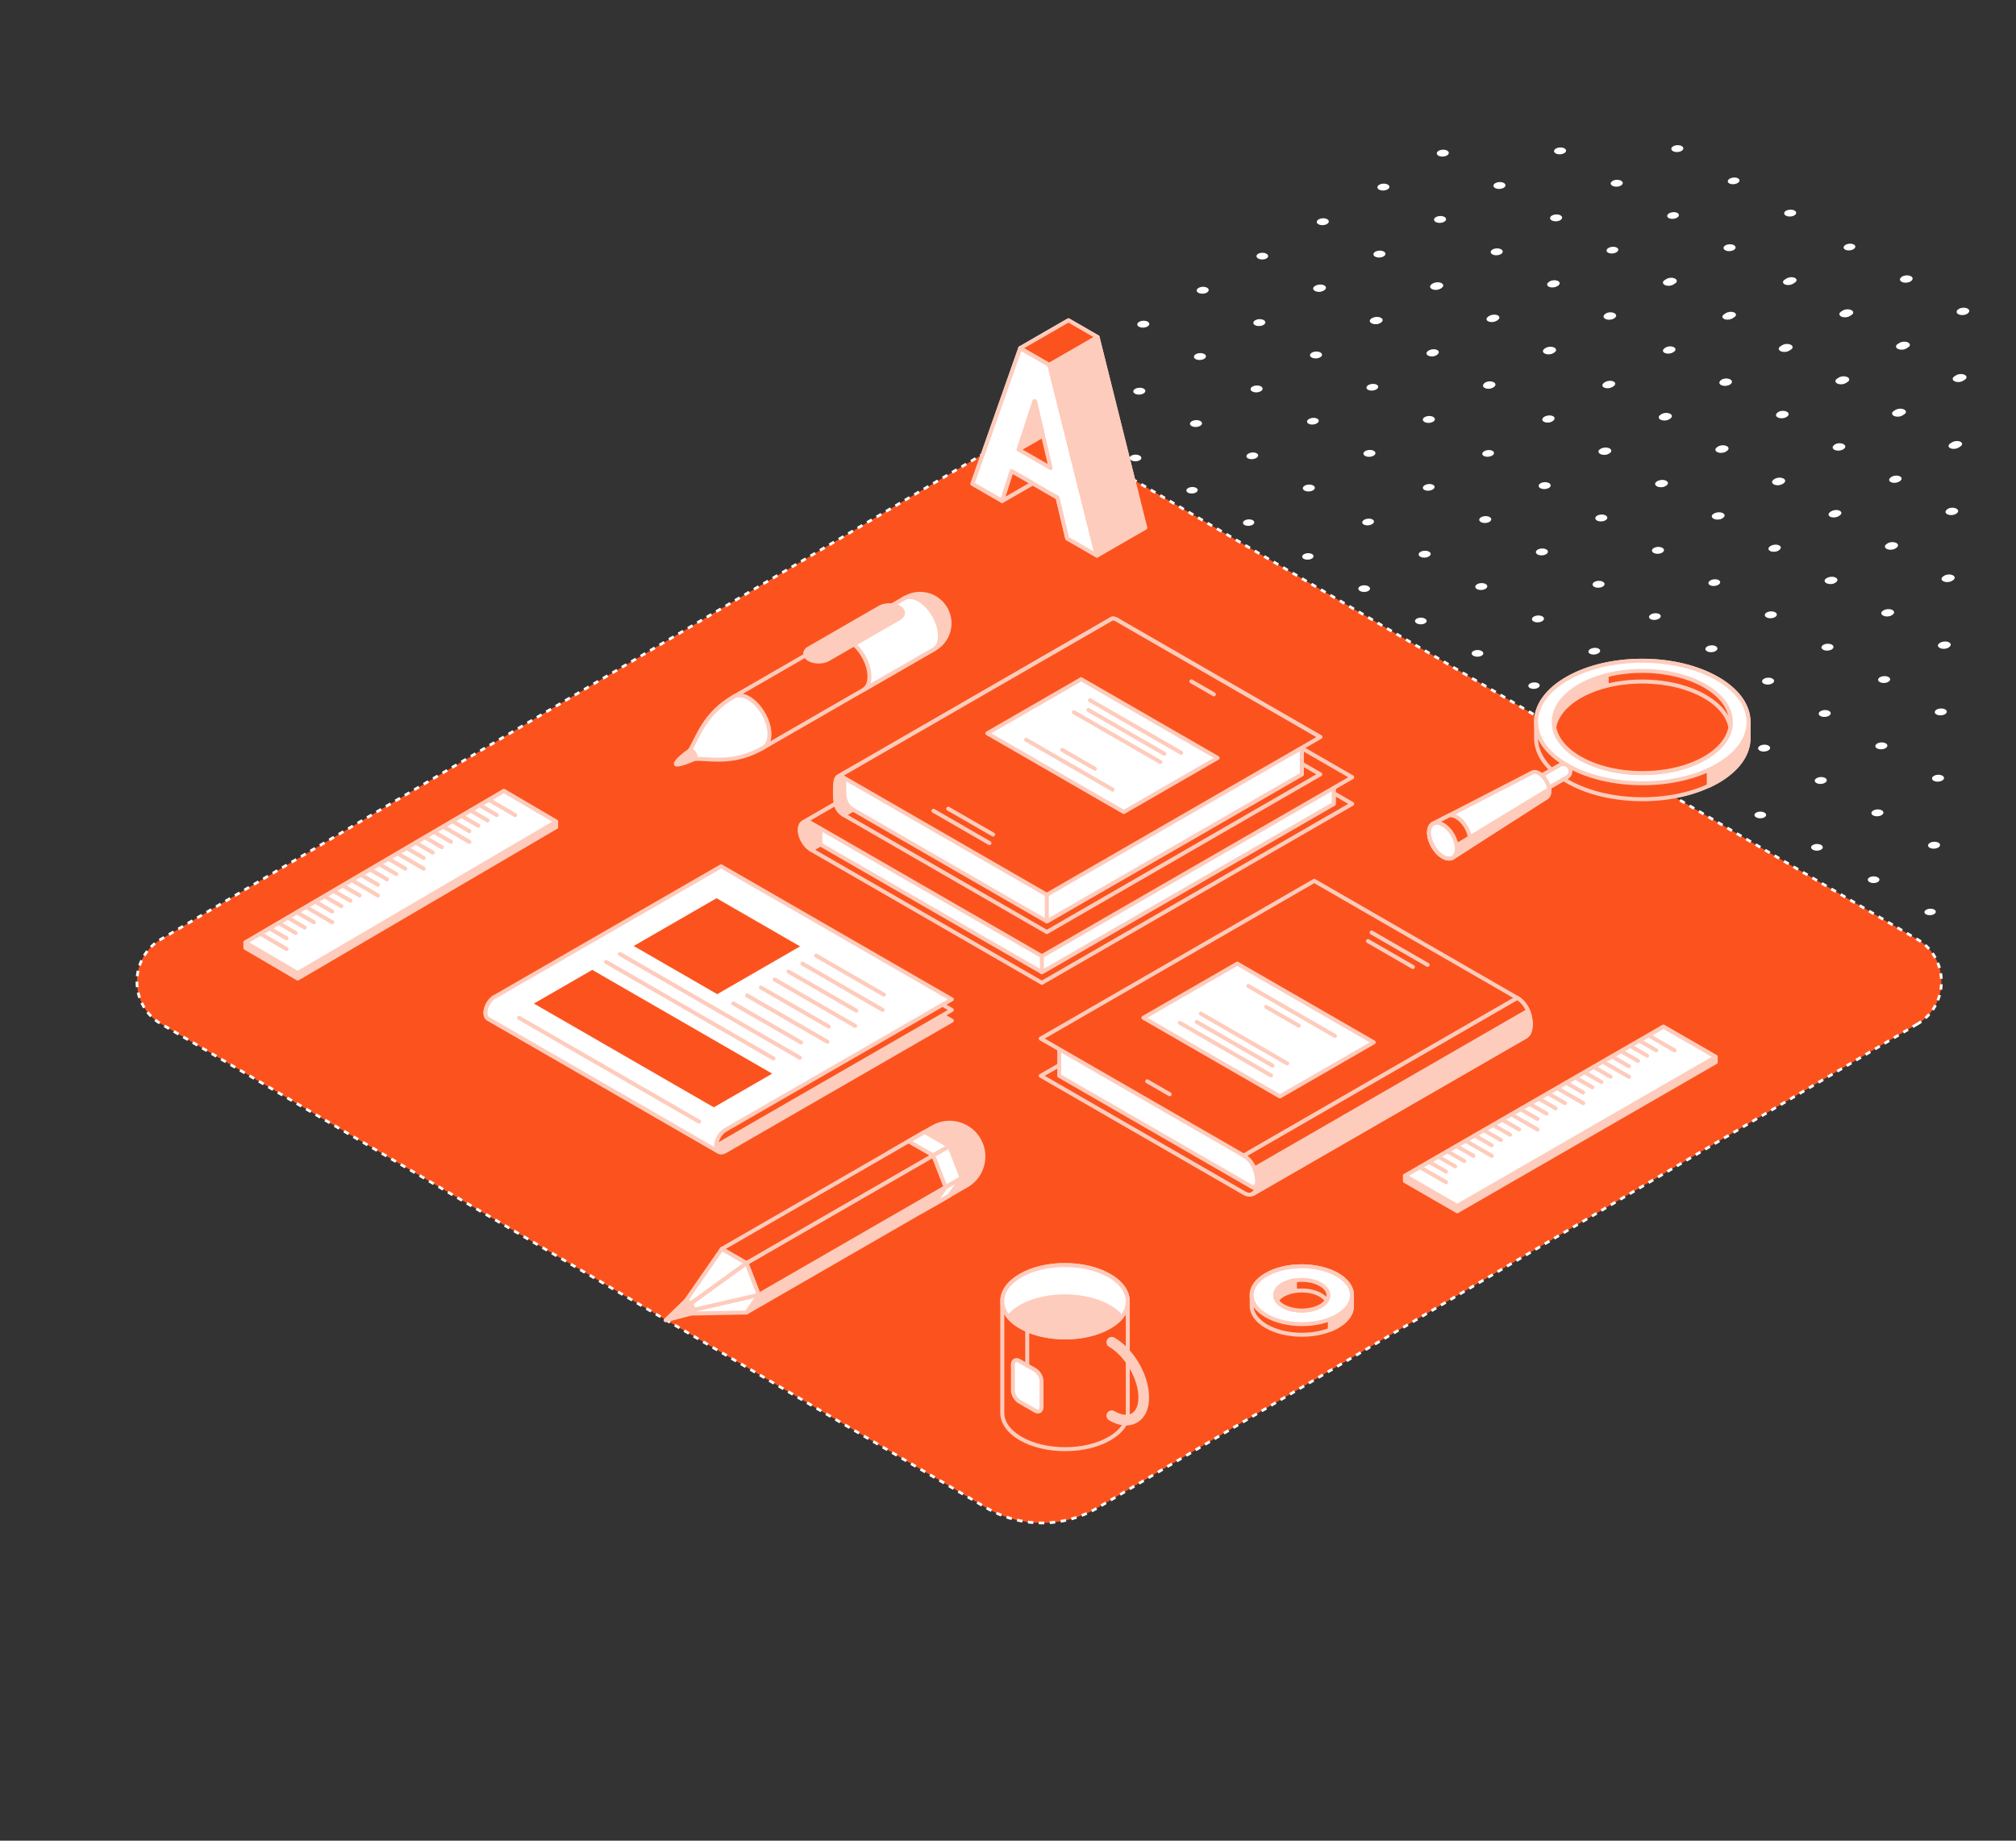 <svg width="736" height="672" fill="none" xmlns="http://www.w3.org/2000/svg"><rect width="100%" height="100%" fill="#333333" stroke="none"/><path d="M685.661 248.216c-.04-.69.91-1.306 2.122-1.376 1.212-.069 2.228.433 2.269 1.123.04.69-.91 1.306-2.122 1.376-1.213.07-2.228-.433-2.269-1.123ZM603.096 201.046c-.041-.69.909-1.306 2.122-1.375 1.212-.07 2.228.433 2.268 1.123.041.69-.909 1.305-2.121 1.375-1.213.07-2.229-.433-2.269-1.123ZM478.252 129.72c-.04-.69.91-1.306 2.122-1.376 1.213-.069 2.228.433 2.269 1.123.04.69-.91 1.306-2.122 1.376-1.212.07-2.228-.433-2.269-1.123ZM641.845 273.25c-.041-.69.909-1.306 2.121-1.376 1.213-.069 2.229.433 2.269 1.123.041.69-.909 1.306-2.122 1.376-1.212.07-2.228-.433-2.268-1.123ZM647.348 175.762c-.04-.69.91-1.306 2.122-1.376 1.212-.069 2.228.433 2.269 1.123.04.69-.91 1.306-2.122 1.376-1.213.07-2.228-.433-2.269-1.123ZM522.505 104.436c-.041-.69.909-1.306 2.122-1.376 1.212-.07 2.228.433 2.268 1.123.041.69-.909 1.306-2.122 1.376-1.212.069-2.228-.433-2.268-1.123ZM559.283 226.08c-.04-.69.91-1.306 2.122-1.375 1.212-.07 2.228.433 2.269 1.123.04.69-.91 1.305-2.122 1.375-1.213.07-2.228-.433-2.269-1.123ZM691.424 150.581c-.041-.69.909-1.306 2.122-1.376 1.212-.07 2.228.433 2.268 1.123.041.69-.909 1.306-2.121 1.376-1.213.069-2.229-.433-2.269-1.123ZM434.44 154.754c-.041-.69.909-1.306 2.121-1.376 1.213-.069 2.229.433 2.269 1.123.041.69-.909 1.306-2.122 1.376-1.212.07-2.228-.433-2.268-1.123ZM703.894 308.699c-.04-.69.91-1.306 2.122-1.375 1.212-.07 2.228.433 2.269 1.123.04.69-.91 1.306-2.122 1.375-1.213.07-2.228-.433-2.269-1.123ZM644.295 224.582c-.04-.69.91-1.306 2.122-1.376 1.213-.069 2.228.434 2.269 1.124.04.689-.91 1.305-2.122 1.375-1.212.07-2.228-.433-2.269-1.123ZM561.729 177.414c-.04-.69.91-1.306 2.122-1.376 1.212-.07 2.228.433 2.269 1.123.04.69-.91 1.306-2.122 1.376-1.213.069-2.228-.433-2.269-1.123ZM693.87 101.913c-.04-.69.91-1.306 2.122-1.375 1.212-.07 2.228.433 2.269 1.123.04.69-.91 1.305-2.122 1.375-1.213.07-2.228-.433-2.269-1.123ZM519.451 153.257c-.041-.69.909-1.306 2.122-1.376 1.212-.069 2.228.433 2.268 1.123.041.69-.909 1.306-2.122 1.376-1.212.07-2.228-.433-2.268-1.123ZM436.886 106.087c-.041-.69.909-1.305 2.121-1.375 1.213-.07 2.228.433 2.269 1.123.04.69-.91 1.306-2.122 1.375-1.212.07-2.228-.433-2.268-1.123ZM706.344 260.032c-.041-.69.909-1.305 2.122-1.375 1.212-.07 2.228.433 2.268 1.123.041.69-.909 1.306-2.122 1.375-1.212.07-2.228-.433-2.268-1.123ZM688.548 199.301c-.041-.69.909-1.306 2.122-1.376 1.212-.069 2.228.434 2.268 1.124.041.69-.909 1.305-2.122 1.375-1.212.07-2.228-.433-2.268-1.123ZM600.483 249.619c-.041-.69.909-1.306 2.122-1.375 1.212-.07 2.228.433 2.268 1.123.041.69-.909 1.306-2.122 1.375-1.212.07-2.228-.433-2.268-1.123ZM605.981 152.129c-.04-.69.91-1.306 2.122-1.375 1.213-.07 2.228.433 2.269 1.123.04.69-.91 1.305-2.122 1.375-1.212.07-2.228-.433-2.269-1.123ZM563.703 127.972c-.04-.69.91-1.306 2.122-1.375 1.212-.07 2.228.433 2.269 1.123.04.69-.91 1.306-2.122 1.375-1.213.07-2.228-.433-2.269-1.123ZM517.916 202.447c-.04-.69.91-1.306 2.122-1.375 1.213-.07 2.228.433 2.269 1.123.04.69-.91 1.306-2.122 1.375-1.213.07-2.228-.433-2.269-1.123ZM650.057 126.948c-.04-.69.91-1.306 2.122-1.376 1.212-.069 2.228.433 2.269 1.123.04.69-.91 1.306-2.122 1.376-1.213.07-2.228-.433-2.269-1.123ZM475.634 178.291c-.04-.69.91-1.306 2.122-1.376 1.213-.069 2.228.433 2.269 1.123.04.69-.91 1.306-2.122 1.376-1.213.07-2.228-.433-2.269-1.123ZM607.775 102.791c-.04-.69.91-1.305 2.122-1.375 1.212-.07 2.228.433 2.269 1.123.04.69-.91 1.306-2.122 1.375-1.213.07-2.228-.433-2.269-1.123ZM393.073 131.121c-.041-.69.909-1.306 2.122-1.375 1.212-.07 2.228.433 2.268 1.123.041.69-.909 1.305-2.122 1.375-1.212.07-2.228-.433-2.268-1.123ZM662.527 285.067c-.04-.69.91-1.306 2.122-1.376 1.213-.069 2.228.433 2.269 1.123.04.69-.91 1.306-2.122 1.376-1.212.07-2.228-.433-2.269-1.123ZM707.785 235.575c-.04-.69.91-1.306 2.122-1.375 1.213-.07 2.228.433 2.269 1.123.04.69-.91 1.305-2.122 1.375-1.212.07-2.228-.433-2.269-1.123ZM625.224 188.405c-.04-.69.91-1.306 2.122-1.375 1.212-.07 2.228.433 2.269 1.123.04.69-.91 1.306-2.122 1.375-1.213.07-2.228-.433-2.269-1.123ZM500.381 117.079c-.041-.69.909-1.305 2.121-1.375 1.213-.07 2.229.433 2.269 1.123.041.69-.909 1.306-2.122 1.375-1.212.07-2.228-.433-2.268-1.123ZM619.833 285.727c-.006-.673.943-1.226 2.12-1.237 1.177-.01 2.137.527 2.143 1.199.006.673-.944 1.227-2.121 1.237-1.177.011-2.136-.526-2.142-1.199ZM663.972 260.606c-.04-.69.91-1.306 2.122-1.375 1.212-.07 2.228.433 2.269 1.123.04.69-.91 1.305-2.122 1.375-1.213.07-2.228-.433-2.269-1.123ZM537.27 238.551c-.006-.673.943-1.227 2.12-1.237 1.178-.01 2.137.526 2.143 1.199.006.673-.943 1.227-2.121 1.237-1.177.01-2.136-.526-2.142-1.199ZM669.422 163.054c-.007-.672.943-1.226 2.12-1.237 1.177-.01 2.136.527 2.142 1.2.006.672-.943 1.226-2.12 1.236-1.177.011-2.136-.526-2.142-1.199ZM412.424 167.214c-.006-.672.944-1.226 2.121-1.236 1.177-.011 2.136.526 2.142 1.199.006.672-.943 1.226-2.12 1.237-1.177.01-2.137-.527-2.143-1.2ZM681.884 321.182c-.007-.673.943-1.227 2.12-1.237 1.177-.011 2.136.526 2.142 1.199.006.673-.943 1.226-2.12 1.237-1.177.01-2.136-.527-2.142-1.199ZM581.407 213.438c-.041-.69.909-1.306 2.122-1.376 1.212-.069 2.228.433 2.268 1.123.041.69-.909 1.306-2.122 1.376-1.212.069-2.228-.433-2.268-1.123ZM713.548 137.94c-.04-.69.91-1.305 2.122-1.375 1.213-.07 2.228.433 2.269 1.123.04.69-.91 1.306-2.122 1.376-1.212.069-2.228-.434-2.269-1.124ZM456.564 142.114c-.041-.69.909-1.306 2.122-1.375 1.212-.07 2.228.433 2.268 1.123.041.69-.909 1.305-2.122 1.375-1.212.07-2.228-.433-2.268-1.123ZM666.424 211.941c-.041-.69.909-1.306 2.121-1.375 1.213-.07 2.229.433 2.269 1.123.041.69-.909 1.305-2.122 1.375-1.212.07-2.228-.433-2.268-1.123ZM583.857 164.769c-.041-.69.909-1.306 2.122-1.375 1.212-.07 2.228.433 2.268 1.123.041.69-.909 1.306-2.121 1.375-1.213.07-2.229-.433-2.269-1.123ZM541.575 140.613c-.041-.69.909-1.306 2.122-1.376 1.212-.069 2.228.433 2.268 1.123.041.69-.909 1.306-2.121 1.376-1.213.07-2.229-.433-2.269-1.123ZM578.47 262.09c-.006-.673.944-1.227 2.121-1.237 1.177-.011 2.136.526 2.142 1.199.006.673-.943 1.226-2.12 1.237-1.177.01-2.137-.527-2.143-1.199ZM710.622 186.597c-.006-.673.943-1.227 2.12-1.237 1.178-.011 2.137.526 2.143 1.199.006.673-.943 1.226-2.121 1.237-1.177.01-2.136-.527-2.142-1.199ZM622.607 236.976c-.041-.69.909-1.306 2.122-1.375 1.212-.07 2.228.433 2.268 1.123.041.69-.909 1.306-2.122 1.375-1.212.07-2.228-.433-2.268-1.123ZM495.902 214.915c-.006-.673.944-1.227 2.121-1.237 1.177-.01 2.136.526 2.142 1.199.006.673-.943 1.227-2.12 1.237-1.177.01-2.137-.527-2.143-1.199ZM628.054 139.418c-.006-.672.943-1.226 2.12-1.237 1.177-.01 2.137.527 2.143 1.2.006.672-.944 1.226-2.121 1.236-1.177.011-2.136-.526-2.142-1.199ZM453.777 190.918c-.038-.651.858-1.232 2.002-1.298 1.144-.067 2.103.408 2.142 1.059.038.651-.858 1.232-2.002 1.298-1.144.067-2.103-.407-2.142-1.059ZM585.771 115.258c-.006-.672.943-1.226 2.121-1.237 1.177-.01 2.136.527 2.142 1.2.006.672-.943 1.226-2.12 1.236-1.178.011-2.137-.526-2.143-1.199ZM371.057 143.579c-.006-.673.943-1.227 2.12-1.237 1.177-.01 2.136.526 2.143 1.199.006.673-.944 1.227-2.121 1.237-1.177.01-2.136-.527-2.142-1.199ZM640.516 297.546c-.006-.673.943-1.227 2.12-1.237 1.177-.011 2.137.526 2.143 1.199.006.673-.943 1.226-2.121 1.237-1.177.01-2.136-.527-2.142-1.199ZM540.04 189.805c-.04-.69.91-1.306 2.122-1.375 1.212-.07 2.228.433 2.269 1.123.04.69-.91 1.306-2.122 1.375-1.213.07-2.228-.433-2.269-1.123ZM672.181 114.304c-.04-.69.91-1.306 2.122-1.375 1.213-.07 2.228.433 2.269 1.123.04.69-.91 1.305-2.122 1.375-1.212.07-2.228-.433-2.269-1.123ZM497.758 165.647c-.04-.69.91-1.305 2.122-1.375 1.213-.07 2.228.433 2.269 1.123.04.69-.91 1.306-2.122 1.376-1.213.069-2.228-.434-2.269-1.124ZM415.197 118.478c-.041-.69.909-1.306 2.122-1.375 1.212-.07 2.228.433 2.268 1.123.041.69-.909 1.305-2.122 1.375-1.212.07-2.228-.433-2.268-1.123ZM684.651 272.423c-.04-.69.91-1.305 2.122-1.375 1.213-.07 2.228.433 2.269 1.123.04.69-.91 1.306-2.122 1.375-1.212.07-2.228-.433-2.269-1.123ZM664.978 236.399c-.04-.69.91-1.306 2.122-1.376 1.212-.07 2.228.433 2.269 1.123.04.69-.91 1.306-2.122 1.376-1.213.069-2.228-.434-2.269-1.123ZM582.412 189.227c-.041-.69.909-1.306 2.122-1.376 1.212-.069 2.228.434 2.268 1.123.041.69-.909 1.306-2.122 1.376-1.212.07-2.228-.433-2.268-1.123ZM714.553 113.726c-.041-.69.909-1.305 2.122-1.375 1.212-.07 2.228.433 2.268 1.123.041.69-.909 1.306-2.122 1.375-1.212.07-2.228-.433-2.268-1.123ZM457.568 117.901c-.04-.69.91-1.306 2.122-1.376 1.212-.07 2.228.433 2.269 1.123.04.69-.91 1.306-2.122 1.376-1.213.069-2.228-.433-2.269-1.123ZM709.231 211.114c-.041-.69.909-1.305 2.121-1.375 1.213-.07 2.229.433 2.269 1.123.041.69-.909 1.306-2.122 1.375-1.212.07-2.228-.433-2.268-1.123ZM621.162 261.433c-.041-.69.909-1.306 2.122-1.376 1.212-.069 2.228.434 2.268 1.123.041.69-.909 1.306-2.122 1.376-1.212.07-2.228-.433-2.268-1.123ZM626.664 163.946c-.04-.69.91-1.306 2.122-1.376 1.212-.069 2.228.434 2.269 1.124.04.689-.91 1.305-2.122 1.375-1.213.07-2.228-.433-2.269-1.123ZM538.595 214.261c-.04-.69.91-1.306 2.122-1.376 1.212-.069 2.228.434 2.269 1.123.04.69-.91 1.306-2.122 1.376-1.213.07-2.228-.433-2.269-1.123ZM670.736 138.761c-.04-.69.91-1.305 2.122-1.375 1.212-.07 2.228.433 2.269 1.123.04.69-.91 1.306-2.122 1.376-1.213.069-2.228-.434-2.269-1.124ZM413.752 142.935c-.041-.69.909-1.306 2.121-1.376 1.213-.07 2.229.433 2.269 1.123.041.69-.909 1.306-2.122 1.376-1.212.069-2.228-.433-2.268-1.123ZM683.21 296.88c-.041-.69.909-1.306 2.122-1.376 1.212-.069 2.228.433 2.268 1.123.041.69-.909 1.306-2.122 1.376-1.212.07-2.228-.433-2.268-1.123ZM623.721 212.929c-.072-.665.828-1.305 2.009-1.429 1.181-.124 2.196.315 2.267.979.071.665-.828 1.305-2.009 1.429-1.181.124-2.196-.314-2.267-.979ZM541.153 165.755c-.071-.664.828-1.304 2.009-1.428 1.181-.124 2.196.314 2.268.979.071.665-.829 1.304-2.009 1.428-1.181.125-2.196-.314-2.268-.979ZM498.868 141.597c-.071-.665.828-1.305 2.009-1.429 1.181-.124 2.196.315 2.267.979.072.665-.828 1.305-2.009 1.429-1.181.124-2.196-.314-2.267-.979ZM667.977 187.646c-.072-.665.828-1.304 2.009-1.428 1.181-.125 2.196.314 2.267.979.071.664-.828 1.304-2.009 1.428-1.181.124-2.196-.314-2.267-.979ZM579.901 237.965c-.071-.665.828-1.305 2.009-1.429 1.181-.124 2.196.314 2.267.979.072.665-.828 1.305-2.009 1.429-1.181.124-2.196-.315-2.267-.979ZM712.052 162.46c-.071-.665.828-1.305 2.009-1.429 1.181-.124 2.196.315 2.267.979.072.665-.828 1.305-2.009 1.429-1.181.124-2.196-.314-2.267-.979ZM585.405 140.469c-.071-.664.828-1.304 2.009-1.428 1.181-.124 2.196.314 2.267.979.072.665-.828 1.304-2.009 1.428-1.18.125-2.195-.314-2.267-.979ZM543.124 116.314c-.071-.664.828-1.304 2.009-1.428 1.181-.124 2.196.314 2.267.979.072.665-.828 1.304-2.009 1.428-1.18.125-2.196-.314-2.267-.979ZM497.333 190.792c-.071-.665.828-1.304 2.009-1.428 1.181-.124 2.196.314 2.268.979.071.665-.828 1.304-2.009 1.428-1.181.124-2.196-.314-2.268-.979ZM629.484 115.286c-.071-.665.829-1.304 2.009-1.428 1.181-.124 2.196.314 2.268.979.071.665-.828 1.304-2.009 1.428-1.181.124-2.196-.314-2.268-.979ZM455.048 166.633c-.071-.665.828-1.304 2.009-1.429 1.181-.124 2.196.315 2.267.98.072.664-.828 1.304-2.008 1.428-1.181.124-2.196-.314-2.268-.979ZM687.106 223.758c-.04-.69.91-1.306 2.122-1.375 1.213-.07 2.228.433 2.269 1.123.04.69-.91 1.305-2.122 1.375-1.212.07-2.228-.433-2.269-1.123ZM604.54 176.586c-.041-.69.909-1.306 2.122-1.375 1.212-.07 2.228.433 2.268 1.123.041.69-.909 1.305-2.122 1.375-1.212.07-2.228-.433-2.268-1.123ZM479.693 105.26c-.041-.69.909-1.306 2.122-1.376 1.212-.069 2.228.433 2.268 1.123.041.69-.909 1.306-2.122 1.376-1.212.07-2.228-.433-2.268-1.123ZM599.153 273.908c-.006-.672.944-1.226 2.121-1.236 1.177-.011 2.136.526 2.142 1.199.006.672-.943 1.226-2.12 1.237-1.177.01-2.136-.527-2.143-1.2ZM643.29 248.793c-.041-.69.909-1.306 2.122-1.375 1.212-.07 2.228.433 2.268 1.123.041.69-.909 1.306-2.122 1.375-1.212.07-2.228-.433-2.268-1.123ZM516.585 226.73c-.006-.673.944-1.227 2.121-1.237 1.177-.01 2.136.527 2.142 1.199.006.673-.943 1.227-2.12 1.237-1.177.011-2.136-.526-2.143-1.199ZM648.737 151.233c-.006-.672.943-1.226 2.12-1.236 1.178-.011 2.137.526 2.143 1.199.006.672-.943 1.226-2.121 1.236-1.177.011-2.136-.526-2.142-1.199ZM391.74 155.394c-.006-.673.943-1.227 2.12-1.237 1.177-.011 2.137.526 2.143 1.199.006.673-.944 1.226-2.121 1.237-1.177.01-2.136-.527-2.142-1.199ZM661.199 309.361c-.006-.673.943-1.227 2.121-1.237 1.177-.011 2.136.526 2.142 1.199.006.673-.943 1.226-2.121 1.237-1.177.01-2.136-.527-2.142-1.199ZM560.723 201.622c-.041-.69.909-1.306 2.122-1.375 1.212-.07 2.228.433 2.268 1.123.041.69-.909 1.306-2.122 1.375-1.212.07-2.228-.433-2.268-1.123ZM435.88 130.295c-.041-.69.909-1.306 2.121-1.376 1.213-.069 2.229.434 2.269 1.124.041.689-.909 1.305-2.122 1.375-1.212.07-2.228-.433-2.268-1.123ZM705.334 284.24c-.04-.69.91-1.305 2.122-1.375 1.212-.07 2.228.433 2.269 1.123.04.69-.91 1.306-2.122 1.375-1.213.07-2.228-.433-2.269-1.123ZM645.851 200.287c-.072-.665.828-1.305 2.009-1.429 1.181-.124 2.196.315 2.267.979.071.665-.828 1.305-2.009 1.429-1.181.124-2.196-.314-2.267-.979ZM563.28 153.114c-.072-.665.828-1.305 2.009-1.429 1.18-.124 2.195.315 2.267.979.071.665-.828 1.305-2.009 1.429-1.181.124-2.196-.314-2.267-.979ZM520.998 128.955c-.071-.665.828-1.304 2.009-1.428 1.181-.124 2.196.314 2.267.979.072.665-.828 1.304-2.009 1.428-1.181.124-2.196-.314-2.267-.979ZM557.968 250.431c-.039-.651.858-1.232 2.002-1.298 1.144-.066 2.103.409 2.141 1.06.038.651-.858 1.232-2.003 1.298-1.144.065-2.102-.409-2.14-1.06ZM690.109 174.931c-.039-.651.858-1.232 2.002-1.298 1.144-.066 2.103.409 2.141 1.06.038.651-.858 1.232-2.002 1.298-1.145.066-2.103-.409-2.141-1.06ZM602.03 225.325c-.071-.665.829-1.305 2.009-1.429 1.181-.124 2.196.315 2.268.979.071.665-.828 1.305-2.009 1.429-1.181.124-2.196-.314-2.268-.979ZM475.403 203.261c-.039-.651.858-1.232 2.002-1.298 1.144-.065 2.102.409 2.141 1.06.038.651-.859 1.232-2.003 1.298-1.144.066-2.102-.409-2.14-1.06ZM607.544 127.761c-.039-.651.858-1.232 2.002-1.298 1.144-.066 2.103.409 2.141 1.06.038.651-.858 1.232-2.003 1.298-1.144.066-2.102-.409-2.14-1.06ZM433.124 179.105c-.038-.651.858-1.233 2.003-1.298 1.144-.066 2.102.408 2.14 1.059.039.651-.858 1.233-2.002 1.298-1.144.066-2.103-.408-2.141-1.059ZM702.579 333.05c-.039-.651.858-1.232 2.002-1.298 1.144-.066 2.103.409 2.141 1.06.038.651-.858 1.232-2.002 1.298-1.145.065-2.103-.409-2.141-1.06ZM565.265 103.608c-.038-.651.859-1.232 2.003-1.298 1.144-.065 2.102.409 2.141 1.06.038.651-.859 1.232-2.003 1.298-1.144.066-2.102-.409-2.141-1.06ZM519.459 178.152c-.071-.665.828-1.305 2.009-1.429 1.181-.124 2.196.315 2.268.979.071.665-.829 1.305-2.009 1.429-1.181.124-2.196-.314-2.268-.979ZM651.611 102.645c-.072-.664.828-1.304 2.008-1.428 1.181-.124 2.196.314 2.268.979.071.665-.828 1.304-2.009 1.429-1.181.124-2.196-.315-2.267-.98ZM477.178 153.992c-.071-.665.828-1.304 2.009-1.428 1.181-.124 2.196.314 2.267.979.072.665-.828 1.304-2.009 1.428-1.181.124-2.196-.314-2.267-.979ZM692.864 126.121c-.04-.69.91-1.306 2.122-1.376 1.212-.069 2.228.434 2.269 1.124.04.69-.91 1.305-2.122 1.375-1.213.07-2.228-.433-2.269-1.123Z" fill="#fff"/><path d="M690.753 150.992c-.041-.69.909-1.305 2.122-1.375 1.212-.07 2.228.433 2.268 1.123.041.69-.909 1.306-2.122 1.375-1.212.07-2.228-.433-2.268-1.123ZM565.909 79.666c-.04-.69.91-1.306 2.122-1.375 1.212-.07 2.228.433 2.269 1.123.04.69-.91 1.306-2.122 1.375-1.213.07-2.228-.433-2.269-1.123ZM610.161 54.382c-.04-.69.91-1.306 2.122-1.375 1.213-.07 2.228.433 2.269 1.123.04.69-.91 1.305-2.122 1.375-1.212.07-2.228-.433-2.269-1.123ZM646.94 176.026c-.041-.69.909-1.305 2.122-1.375 1.212-.07 2.228.433 2.268 1.123.041.69-.909 1.306-2.122 1.376-1.212.069-2.228-.434-2.268-1.124ZM522.096 104.7c-.04-.69.91-1.306 2.122-1.375 1.213-.07 2.228.433 2.269 1.123.04.69-.91 1.306-2.122 1.375-1.212.07-2.228-.433-2.269-1.123ZM649.386 127.36c-.041-.69.909-1.306 2.122-1.376 1.212-.069 2.228.434 2.268 1.124.041.69-.909 1.305-2.122 1.375-1.212.07-2.228-.433-2.268-1.123ZM607.108 103.203c-.041-.69.909-1.306 2.121-1.375 1.213-.07 2.229.433 2.269 1.123.041.69-.909 1.306-2.122 1.375-1.212.07-2.228-.433-2.268-1.123ZM524.542 56.034c-.04-.69.91-1.306 2.122-1.376 1.213-.07 2.228.433 2.269 1.123.04.69-.91 1.306-2.122 1.376-1.212.07-2.228-.433-2.269-1.123ZM688.14 199.566c-.041-.69.909-1.306 2.122-1.376 1.212-.07 2.228.433 2.268 1.123.041.69-.909 1.306-2.122 1.376-1.212.069-2.228-.433-2.268-1.123ZM693.638 102.075c-.04-.69.91-1.305 2.122-1.375 1.213-.07 2.228.433 2.269 1.123.04.69-.91 1.306-2.122 1.375-1.213.07-2.228-.433-2.269-1.123ZM651.36 77.919c-.041-.69.909-1.306 2.122-1.376 1.212-.07 2.228.433 2.268 1.123.041.69-.909 1.306-2.122 1.376-1.212.07-2.228-.433-2.268-1.123ZM605.573 152.394c-.04-.69.91-1.306 2.122-1.376 1.212-.07 2.228.433 2.269 1.123.04.69-.91 1.306-2.122 1.376-1.213.069-2.228-.433-2.269-1.123ZM563.291 128.237c-.04-.69.91-1.306 2.122-1.375 1.212-.07 2.228.433 2.268 1.123.041.69-.909 1.306-2.121 1.375-1.213.07-2.228-.433-2.269-1.123ZM480.73 81.067c-.041-.69.909-1.305 2.122-1.375 1.212-.07 2.228.433 2.268 1.123.041.69-.909 1.306-2.122 1.376-1.212.07-2.228-.434-2.268-1.124ZM712.881 138.352c-.041-.69.909-1.306 2.122-1.376 1.212-.07 2.228.433 2.268 1.123.041.69-.909 1.306-2.122 1.376-1.212.069-2.228-.433-2.268-1.123ZM588.037 67.026c-.04-.69.91-1.306 2.122-1.376 1.213-.07 2.228.433 2.269 1.123.04.69-.91 1.306-2.122 1.376-1.212.07-2.228-.433-2.269-1.123ZM707.49 235.674c-.006-.673.943-1.227 2.12-1.237 1.177-.011 2.136.526 2.142 1.199.007.673-.943 1.226-2.12 1.237-1.177.01-2.136-.527-2.142-1.199ZM624.927 188.497c-.006-.672.943-1.226 2.12-1.237 1.177-.01 2.137.527 2.143 1.2.006.672-.944 1.226-2.121 1.236-1.177.011-2.136-.526-2.142-1.199ZM500.081 117.161c-.006-.673.943-1.227 2.121-1.237 1.177-.01 2.136.526 2.142 1.199.006.673-.943 1.227-2.121 1.237-1.177.01-2.136-.526-2.142-1.199ZM669.064 163.384c-.041-.69.909-1.306 2.122-1.375 1.212-.07 2.228.433 2.268 1.123.041.69-.909 1.305-2.122 1.375-1.212.07-2.228-.433-2.268-1.123ZM544.221 92.06c-.041-.69.909-1.305 2.121-1.375 1.213-.07 2.229.433 2.269 1.123.041.69-.909 1.306-2.122 1.375-1.212.07-2.228-.433-2.268-1.123ZM671.514 114.716c-.041-.69.909-1.306 2.122-1.376 1.212-.07 2.228.433 2.268 1.123.041.69-.909 1.306-2.122 1.376-1.212.069-2.228-.434-2.268-1.123ZM629.232 90.56c-.041-.69.909-1.307 2.122-1.376 1.212-.07 2.228.433 2.268 1.123.041.69-.909 1.305-2.122 1.375-1.212.07-2.228-.433-2.268-1.123ZM666.127 212.036c-.006-.673.943-1.226 2.121-1.237 1.177-.01 2.136.527 2.142 1.199.006.673-.943 1.227-2.12 1.237-1.178.011-2.137-.526-2.143-1.199ZM710.264 186.923c-.041-.69.909-1.306 2.122-1.376 1.212-.07 2.228.433 2.268 1.123.041.69-.909 1.306-2.122 1.376-1.212.069-2.228-.433-2.268-1.123ZM583.559 164.861c-.006-.673.943-1.226 2.121-1.237 1.177-.01 2.136.527 2.142 1.2.006.672-.943 1.226-2.12 1.236-1.178.011-2.137-.526-2.143-1.199ZM541.434 140.865c-.038-.651.858-1.233 2.002-1.299 1.144-.066 2.103.408 2.141 1.059.039.651-.857 1.233-2.002 1.299-1.144.066-2.102-.408-2.141-1.059ZM458.713 93.525c-.006-.672.944-1.226 2.121-1.237 1.177-.01 2.136.527 2.142 1.2.006.672-.943 1.226-2.12 1.236-1.177.01-2.136-.526-2.143-1.199ZM627.697 139.752c-.041-.69.909-1.306 2.122-1.376 1.212-.07 2.228.433 2.268 1.123.041.69-.909 1.306-2.121 1.376-1.213.069-2.229-.433-2.269-1.123ZM585.415 115.594c-.04-.69.91-1.306 2.122-1.376 1.212-.069 2.228.433 2.269 1.123.04.69-.91 1.306-2.122 1.376-1.213.07-2.228-.433-2.269-1.123ZM502.854 68.424c-.041-.69.909-1.305 2.122-1.375 1.212-.07 2.228.433 2.268 1.123.041.69-.909 1.306-2.122 1.376-1.212.07-2.228-.434-2.268-1.124ZM670.069 139.173c-.041-.69.909-1.306 2.121-1.375 1.213-.07 2.228.433 2.269 1.123.041.69-.909 1.306-2.122 1.375-1.212.07-2.228-.433-2.268-1.123ZM545.225 67.847c-.041-.69.909-1.306 2.122-1.375 1.212-.07 2.228.433 2.268 1.123.041.69-.909 1.305-2.121 1.375-1.213.07-2.229-.433-2.269-1.123ZM708.818 211.379c-.04-.69.91-1.305 2.122-1.375 1.213-.07 2.228.433 2.269 1.123.04.69-.91 1.306-2.122 1.375-1.212.07-2.228-.433-2.269-1.123ZM714.321 113.892c-.041-.69.909-1.305 2.122-1.375 1.212-.07 2.228.433 2.268 1.123.041.69-.909 1.306-2.121 1.375-1.213.07-2.229-.433-2.269-1.123ZM626.252 164.207c-.04-.69.91-1.305 2.122-1.375 1.212-.07 2.228.433 2.268 1.123.041.69-.909 1.306-2.121 1.375-1.213.07-2.228-.433-2.269-1.123ZM501.408 92.881c-.04-.69.91-1.306 2.122-1.375 1.213-.07 2.228.433 2.269 1.123.04.69-.91 1.305-2.122 1.375-1.212.07-2.228-.433-2.269-1.123ZM711.378 162.875c-.072-.665.828-1.304 2.009-1.428 1.18-.124 2.196.314 2.267.979.071.665-.828 1.304-2.009 1.428-1.181.124-2.196-.314-2.267-.979ZM628.81 115.702c-.071-.665.828-1.305 2.009-1.429 1.181-.124 2.196.315 2.267.979.072.665-.828 1.305-2.009 1.429-1.18.124-2.196-.314-2.267-.979ZM586.525 91.543c-.072-.665.828-1.304 2.009-1.428 1.181-.124 2.196.314 2.267.979.071.665-.828 1.304-2.009 1.428-1.181.124-2.196-.314-2.267-.979ZM667.558 187.911c-.072-.665.828-1.304 2.009-1.428 1.181-.125 2.196.314 2.267.979.071.664-.828 1.304-2.009 1.428-1.181.124-2.196-.314-2.267-.979ZM673.062 90.416c-.071-.665.828-1.305 2.009-1.429 1.181-.124 2.196.315 2.267.98.072.664-.828 1.304-2.009 1.428-1.181.124-2.196-.314-2.267-.98ZM630.781 66.26c-.071-.664.828-1.304 2.009-1.428 1.181-.124 2.196.315 2.267.98.072.664-.828 1.304-2.009 1.428-1.181.124-2.196-.314-2.267-.98ZM584.99 140.739c-.071-.665.828-1.305 2.009-1.429 1.181-.124 2.196.314 2.267.979.072.665-.828 1.305-2.009 1.429-1.18.124-2.196-.314-2.267-.979ZM542.705 116.579c-.071-.665.828-1.304 2.009-1.428 1.181-.124 2.196.314 2.267.979.072.665-.828 1.304-2.009 1.428-1.181.125-2.196-.314-2.267-.979ZM692.197 126.532c-.041-.69.909-1.305 2.122-1.375 1.212-.07 2.228.433 2.268 1.123.041.69-.909 1.306-2.122 1.376-1.212.069-2.228-.434-2.268-1.124ZM567.349 55.206c-.04-.69.91-1.306 2.122-1.375 1.213-.07 2.228.433 2.269 1.123.04.69-.91 1.306-2.122 1.375-1.212.07-2.228-.433-2.269-1.123ZM686.81 223.855c-.006-.673.944-1.227 2.121-1.237 1.177-.01 2.136.526 2.142 1.199.006.673-.943 1.227-2.12 1.237-1.177.01-2.137-.526-2.143-1.199ZM604.242 176.676c-.006-.672.944-1.226 2.121-1.237 1.177-.01 2.136.527 2.142 1.2.006.672-.943 1.226-2.12 1.236-1.177.011-2.137-.526-2.143-1.199ZM479.397 105.34c-.006-.673.943-1.227 2.12-1.237 1.177-.01 2.136.527 2.142 1.199.007.673-.943 1.227-2.12 1.237-1.177.01-2.136-.526-2.142-1.199ZM648.38 151.569c-.041-.69.909-1.306 2.122-1.376 1.212-.07 2.228.433 2.268 1.123.041.69-.909 1.306-2.122 1.376-1.212.069-2.228-.433-2.268-1.123ZM523.536 80.241c-.04-.69.91-1.305 2.122-1.375 1.213-.07 2.228.433 2.269 1.123.04.69-.91 1.306-2.122 1.375-1.212.07-2.228-.433-2.269-1.123ZM650.936 103.06c-.071-.665.828-1.304 2.009-1.428 1.181-.124 2.196.314 2.268.979.071.665-.828 1.304-2.009 1.428-1.181.124-2.196-.314-2.268-.979ZM608.655 78.902c-.072-.665.828-1.305 2.009-1.429 1.181-.124 2.196.314 2.267.98.071.664-.828 1.304-2.009 1.428-1.181.124-2.196-.315-2.267-.98ZM645.624 200.377c-.038-.651.859-1.232 2.003-1.298 1.144-.066 2.102.409 2.141 1.06.038.651-.859 1.232-2.003 1.298-1.144.066-2.102-.409-2.141-1.06ZM689.687 175.271c-.071-.665.828-1.304 2.009-1.428 1.181-.124 2.196.314 2.267.979.072.665-.828 1.304-2.008 1.428-1.181.124-2.196-.314-2.268-.979ZM563.059 153.208c-.038-.651.859-1.232 2.003-1.298 1.144-.066 2.102.408 2.141 1.06.038.651-.859 1.232-2.003 1.298-1.144.065-2.102-.409-2.141-1.06ZM520.781 129.051c-.038-.651.858-1.232 2.002-1.298 1.145-.066 2.103.409 2.141 1.06.038.651-.858 1.232-2.002 1.298-1.144.066-2.103-.409-2.141-1.06ZM607.116 128.098c-.071-.665.828-1.304 2.009-1.428 1.181-.124 2.196.314 2.267.979.072.665-.828 1.304-2.009 1.428-1.18.124-2.196-.314-2.267-.979ZM564.835 103.939c-.072-.665.828-1.305 2.009-1.429 1.181-.124 2.196.314 2.267.979.071.665-.828 1.304-2.009 1.429-1.181.124-2.196-.315-2.267-.979Z" fill="#fff"/><path d="M700.024 373.831 400.817 550.406a40.074 40.074 0 0 1-40.732.066L58.787 373.797c-11.694-6.866-11.727-23.983-.033-30.883l301.004-177.637a36.527 36.527 0 0 1 37.107-.066l303.127 177.736c11.694 6.867 11.694 23.984.032 30.884Z" fill="#FC531E" stroke="#fff" stroke-linejoin="round" stroke-dasharray="2 2"/><path d="M357.35 416.058c3.399 5.881 1.384 13.403-4.508 16.801l-15.194 8.759c-5.889 3.398-13.422 1.388-16.821-4.503-3.401-5.879-1.383-13.401 4.509-16.801l15.188-8.76c5.891-3.397 13.425-1.381 16.824 4.504h.002Z" fill="#FECCBC"/><path d="M331.503 443.999a13.087 13.087 0 0 1-11.306-6.519 12.93 12.93 0 0 1-1.302-9.883 12.946 12.946 0 0 1 6.078-7.915l15.188-8.762a13.057 13.057 0 0 1 6.513-1.747c4.652 0 8.986 2.499 11.312 6.52a12.927 12.927 0 0 1 1.302 9.882 12.947 12.947 0 0 1-6.078 7.913l-15.191 8.759a13.03 13.03 0 0 1-6.513 1.749l-.003.003Zm15.168-33.367c-2.021 0-4.02.537-5.782 1.554l-15.188 8.76a11.507 11.507 0 0 0-5.4 7.03 11.483 11.483 0 0 0 1.156 8.777 11.63 11.63 0 0 0 10.044 5.793c2.021 0 4.022-.54 5.782-1.554l15.191-8.762a11.513 11.513 0 0 0 5.403-7.025 11.49 11.49 0 0 0-1.159-8.78 11.629 11.629 0 0 0-10.047-5.79v-.003Z" fill="#FECCBC"/><path d="m346.596 418.461-74.064 42.71-9.026-5.201 74.064-42.713 9.026 5.204Z" fill="#FC531E"/><path d="M272.532 461.903a.737.737 0 0 1-.365-.098l-9.023-5.201a.73.73 0 0 1 0-1.263l74.064-42.713a.731.731 0 0 1 .727 0l9.029 5.201a.731.731 0 0 1 0 1.264L272.9 461.805a.74.74 0 0 1-.365.098h-.003Zm-7.565-5.933 7.565 4.359 72.606-41.871-7.568-4.359-72.603 41.871Z" fill="#FECCBC"/><path d="m346.597 418.461-5.875 3.386-9.02-5.201 5.869-3.389 9.026 5.204Z" fill="#fff"/><path d="M340.722 422.577a.709.709 0 0 1-.362-.098l-9.023-5.201a.728.728 0 0 1 0-1.261l5.871-3.389a.733.733 0 0 1 .728 0l9.029 5.201a.731.731 0 0 1 0 1.264l-5.875 3.386a.714.714 0 0 1-.362.098h-.006Zm-7.562-5.931 7.562 4.36 4.414-2.545-7.568-4.359-4.411 2.547.003-.003Z" fill="#FECCBC"/><path d="m351.105 430.067-74.064 42.707-4.509-11.603 74.065-42.71 4.508 11.606Z" fill="#FC531E"/><path d="M277.041 473.503a.732.732 0 0 1-.679-.465l-4.511-11.603a.731.731 0 0 1 .316-.896l74.064-42.712a.732.732 0 0 1 1.044.367l4.509 11.606a.73.73 0 0 1-.317.896l-74.064 42.71a.71.71 0 0 1-.365.097h.003Zm-3.603-12.013 3.979 10.227 72.785-41.971-3.974-10.233-72.787 41.974-.003.003Z" fill="#FECCBC"/><path d="m351.106 430.067-5.869 3.381-4.514-11.6 5.874-3.387 4.509 11.606Z" fill="#fff"/><path d="M345.237 434.177a.732.732 0 0 1-.679-.465l-4.511-11.6a.72.72 0 0 1 .316-.893l5.871-3.389a.737.737 0 0 1 1.047.367l4.509 11.606a.73.73 0 0 1-.317.896l-5.868 3.38a.731.731 0 0 1-.365.098h-.003Zm-3.606-12.011 3.979 10.228 4.59-2.646-3.974-10.232-4.595 2.65Z" fill="#FECCBC"/><path d="m346.597 436.466 4.508-6.399-74.064 42.707-4.509 6.401 74.065-42.709Z" fill="#FECCBC"/><path d="M272.532 479.905a.719.719 0 0 1-.537-.239.727.727 0 0 1-.058-.91l4.512-6.402a.73.73 0 0 1 .23-.212l74.061-42.71a.727.727 0 0 1 .961 1.048l-4.509 6.402a.701.701 0 0 1-.23.21l-74.064 42.709a.73.73 0 0 1-.366.098v.006Zm5.012-6.58-2.51 3.567 71.06-40.975 2.513-3.567-71.063 40.975Z" fill="#FECCBC"/><path d="m346.596 436.466 4.509-6.399-5.869 3.38-4.514 6.405 5.874-3.386Z" fill="#fff"/><path d="M340.721 440.578a.713.713 0 0 1-.537-.238.724.724 0 0 1-.061-.911l4.515-6.404a.68.68 0 0 1 .23-.213l5.868-3.38a.727.727 0 0 1 .961 1.048l-4.509 6.402a.701.701 0 0 1-.23.21l-5.874 3.386a.716.716 0 0 1-.363.097v.003Zm5.018-6.579-2.516 3.572 2.87-1.651 2.513-3.57-2.867 1.651v-.002Z" fill="#FECCBC"/><path d="m250.438 474.801 13.069-18.831 9.026 5.201-20.246 14.696-1.849-1.066Z" fill="#fff"/><path d="M252.287 476.596a.723.723 0 0 1-.365-.097l-1.849-1.066a.733.733 0 0 1-.348-.471.735.735 0 0 1 .112-.574l13.072-18.832a.736.736 0 0 1 .966-.218l9.023 5.201a.73.73 0 0 1 .066 1.221l-20.246 14.696a.736.736 0 0 1-.428.137l-.003.003Zm-.799-2.03.75.434 18.955-13.757-7.471-4.306-12.234 17.632v-.003Z" fill="#FECCBC"/><path d="m277.04 472.774-23.828 5.471-.926-2.378 20.246-14.696 4.508 11.603Z" fill="#fff"/><path d="M253.212 478.974a.733.733 0 0 1-.679-.465l-.928-2.378a.725.725 0 0 1 .25-.853l20.246-14.696a.72.72 0 0 1 .635-.109.725.725 0 0 1 .474.434l4.509 11.603a.726.726 0 0 1-.518.973l-23.828 5.471a.784.784 0 0 1-.164.018l.003.002Zm-.043-2.849.492 1.27 22.393-5.144-3.864-9.937-19.024 13.811h.003Z" fill="#FECCBC"/><path d="m272.532 479.175-20.246.382.926-1.312 23.828-5.472-4.508 6.402Z" fill="#fff"/><path d="M252.287 480.29a.73.73 0 0 1-.598-1.152l.928-1.313a.75.75 0 0 1 .434-.29l23.829-5.471a.731.731 0 0 1 .762 1.129l-4.512 6.402a.735.735 0 0 1-.583.31l-20.246.385h-.014Zm23.063-6.379-21.281 4.885 18.078-.342 3.203-4.543Z" fill="#FECCBC"/><path d="m250.438 474.801-7.433 7.197 9.282-2.441.926-1.312-.926-2.378-1.849-1.066Z" fill="#FECCBC"/><path d="M243.005 482.728a.724.724 0 0 1-.633-.371.727.727 0 0 1 .127-.881l7.433-7.197a.736.736 0 0 1 .871-.11l1.849 1.069a.731.731 0 0 1 .316.365l.929 2.378a.731.731 0 0 1-.086.686l-.929 1.312a.735.735 0 0 1-.408.285l-9.282 2.441a.854.854 0 0 1-.187.023Zm7.545-7.022-5.038 4.879 6.332-1.665.546-.776-.69-1.778-1.147-.663-.003.003ZM330.508 218.246c-5.147 2.972-6.909 9.54-3.936 14.675 2.97 5.141 9.546 6.902 14.693 3.938 5.144-2.967 6.907-9.541 3.934-14.676-2.971-5.141-9.552-6.898-14.694-3.935l.003-.002Z" fill="#FECCBC"/><path d="M335.897 239.027c-4.094 0-7.91-2.2-9.957-5.741a11.36 11.36 0 0 1-1.148-8.702 11.4 11.4 0 0 1 5.351-6.967 11.507 11.507 0 0 1 5.731-1.54c4.097 0 7.913 2.2 9.958 5.741a11.369 11.369 0 0 1 1.147 8.705 11.398 11.398 0 0 1-5.351 6.965 11.508 11.508 0 0 1-5.731 1.539Zm-.023-21.494c-1.748 0-3.479.466-5 1.341a9.96 9.96 0 0 0-4.673 6.083 9.953 9.953 0 0 0 1.004 7.6 10.07 10.07 0 0 0 8.692 5.011 10.04 10.04 0 0 0 5.003-1.344 9.955 9.955 0 0 0 4.67-6.083 9.923 9.923 0 0 0-1.004-7.599 10.073 10.073 0 0 0-8.695-5.009h.003Z" fill="#FECCBC"/><path d="M267.927 254.338c-1.378.787-2.232 2.49-2.232 4.911 0 4.845 3.408 10.735 7.611 13.159 2.1 1.212 4 1.324 5.377.537l62.238-35.888c1.381-.796 2.232-2.499 2.235-4.917 0-4.842-3.411-10.736-7.612-13.159-2.099-1.207-4.002-1.324-5.379-.535l-62.238 35.892Z" fill="#FC531E"/><path d="M276.705 274.175c-1.193 0-2.461-.379-3.764-1.135-4.396-2.536-7.973-8.722-7.976-13.791.003-2.617.926-4.587 2.599-5.546l62.235-35.889c1.654-.947 3.856-.761 6.108.535 4.399 2.539 7.976 8.725 7.976 13.791-.003 2.585-.903 4.538-2.539 5.509-.017.014-.04.025-.06.04l-62.238 35.891a.917.917 0 0 1-.078.037c-.676.371-1.438.558-2.266.558h.003Zm55.432-55.502c-.601 0-1.144.135-1.613.405l-62.235 35.889c-1.202.689-1.866 2.211-1.866 4.285 0 4.601 3.252 10.224 7.246 12.525 1.064.614 2.113.939 3.033.939.601 0 1.145-.135 1.613-.405.02-.012.043-.026.069-.035l62.112-35.816a.627.627 0 0 1 .057-.038c1.202-.689 1.866-2.208 1.869-4.282 0-4.601-3.252-10.221-7.249-12.528-1.069-.614-2.119-.939-3.039-.939h.003Z" fill="#FECCBC"/><path d="M267.927 254.338c-10.858 6.258-12.985 14.662-16.131 19.679l.877 1.522.88 1.519c5.929-.209 14.273 2.151 25.131-4.109 1.377-.793 2.231-2.493 2.231-4.917 0-4.843-3.404-10.733-7.608-13.16-2.102-1.209-4.006-1.327-5.38-.531v-.003Z" fill="#fff"/><path d="M262.167 278.052c-1.576 0-3.054-.077-4.44-.155-1.492-.083-2.889-.161-4.149-.115-.33-.017-.526-.132-.658-.362l-1.757-3.041a.727.727 0 0 1 .014-.75c.667-1.065 1.306-2.317 1.981-3.647 2.551-5.023 5.725-11.273 14.403-16.276 1.654-.95 3.856-.764 6.111.534 4.396 2.536 7.973 8.723 7.973 13.792 0 2.613-.923 4.583-2.599 5.548-6.878 3.964-12.632 4.472-16.879 4.472Zm-7.801-1.737c1.073 0 2.223.06 3.442.129 1.36.075 2.809.152 4.359.152 4.063 0 9.572-.488 16.148-4.279 1.205-.695 1.869-2.217 1.869-4.285 0-4.604-3.249-10.225-7.246-12.531-1.765-1.016-3.467-1.215-4.652-.534-8.304 4.788-11.369 10.825-13.831 15.675-.615 1.21-1.199 2.358-1.814 3.387l1.323 2.289.399-.003h.003Z" fill="#FECCBC"/><path d="M251.795 274.017c.486-.276 1.271.175 1.757 1.014.483.841.483 1.749 0 2.025-.483.281-6.326 2.742-6.811 1.904-.484-.842 4.569-4.662 5.054-4.946v.003Z" fill="#FECCBC"/><path d="M247.252 279.864c-.552 0-.937-.181-1.144-.54-.987-1.72 5.256-5.899 5.322-5.939.84-.48 2.073.1 2.755 1.278.414.721.557 1.516.391 2.131-.107.396-.334.706-.659.893-.463.267-4.931 2.174-6.662 2.174l-.003.003Zm4.862-5.198c-.583.35-3.304 2.516-4.316 3.679 1.651-.305 4.937-1.663 5.389-1.919.023-.06.04-.499-.268-1.034-.296-.508-.675-.726-.802-.726h-.003Z" fill="#FECCBC"/><path d="M304.4 233.309c1.381-.807 3.29-.698 5.403.52 4.204 2.421 7.611 8.311 7.611 13.156 0 2.436-.865 4.142-2.26 4.926v.006l25.767-14.857c1.38-.796 2.231-2.499 2.234-4.917 0-4.842-3.41-10.736-7.611-13.16-2.099-1.206-4.003-1.324-5.38-.534l-25.767 14.857.003.003Z" fill="#fff"/><path d="M315.151 252.643a.723.723 0 0 1-.707-.551v-.006a.728.728 0 0 1 .348-.813c1.222-.686 1.892-2.211 1.889-4.29 0-4.604-3.249-10.225-7.246-12.525-1.78-1.026-3.482-1.218-4.67-.523a.72.72 0 0 1-.575.069.732.732 0 0 1-.161-1.333l25.767-14.857c1.653-.947 3.856-.761 6.107.535 4.399 2.539 7.976 8.725 7.976 13.791-.002 2.585-.902 4.538-2.539 5.509-.017.014-.04.025-.06.04l-25.766 14.857a.745.745 0 0 1-.366.097h.003Zm-7.407-20.428c.782.178 1.596.505 2.421.985 4.4 2.53 7.977 8.713 7.977 13.785 0 .948-.118 1.813-.354 2.574l22.713-13.097a.918.918 0 0 1 .057-.037c1.202-.689 1.866-2.209 1.869-4.282 0-4.601-3.252-10.222-7.249-12.528-1.771-1.016-3.464-1.212-4.652-.534l-22.782 13.137v-.003Z" fill="#FECCBC"/><path d="M295.392 236.655c-1.926 1.111-1.926 2.909 0 4.024 1.93 1.108 5.052 1.108 6.979.002l25.838-14.905c1.924-1.109 1.924-2.91-.003-4.021-1.929-1.109-5.052-1.114-6.976 0l-25.838 14.9Z" fill="#FECCBC"/><path d="M298.885 242.241c-1.443 0-2.812-.33-3.856-.931-1.167-.672-1.808-1.611-1.808-2.642s.641-1.967 1.808-2.642l25.839-14.9c2.073-1.201 5.612-1.201 7.703 0 1.167.675 1.811 1.614 1.811 2.642 0 1.028-.641 1.968-1.805 2.64l-25.842 14.902c-1.041.601-2.406.928-3.85.928v.003Zm25.83-20.589c-1.193 0-2.298.261-3.117.735l-25.841 14.897c-.685.396-1.078.899-1.078 1.381 0 .483.391.985 1.078 1.382.811.465 1.952.735 3.128.735 1.173 0 2.312-.267 3.12-.735l25.841-14.903c.685-.394 1.078-.896 1.078-1.379 0-.482-.396-.985-1.081-1.381-.813-.468-1.952-.735-3.128-.735v.003ZM406.43 234.961v-.009l-113.227 65.293c-.768.445-1.248 1.398-1.251 2.742.003 2.668 1.884 5.911 4.195 7.246l113.294-65.329v-9.713c-1.182-.681-2.246-.712-3.011-.23Z" fill="#FECCBC"/><path d="M296.147 310.966a.76.76 0 0 1-.365-.098c-2.556-1.473-4.557-4.934-4.557-7.878 0-1.577.575-2.777 1.616-3.377l113.221-65.293a.489.489 0 0 1 .089-.043c1.012-.577 2.332-.482 3.652.282.227.129.365.37.365.632v9.713a.727.727 0 0 1-.365.632l-113.291 65.329a.748.748 0 0 1-.365.098v.003Zm110.548-75.327-113.127 65.234c-.561.325-.883 1.097-.883 2.114 0 2.255 1.565 5.078 3.482 6.396l112.546-64.901v-8.852c-.742-.333-1.409-.356-1.889-.057a.685.685 0 0 1-.126.066h-.003Z" fill="#FECCBC"/><path d="m380.371 358.802-84.224-48.569 113.297-65.329 84.214 48.568-113.287 65.33Z" fill="#FC531E"/><path d="M380.371 359.531a.717.717 0 0 1-.363-.098l-84.223-48.565a.733.733 0 0 1 0-1.264l113.296-65.329a.728.728 0 0 1 .728 0l84.217 48.568a.728.728 0 0 1 0 1.261l-113.287 65.329a.73.73 0 0 1-.368.098Zm-82.763-49.298 82.763 47.727L492.2 293.472l-82.756-47.727-111.836 64.488Z" fill="#FECCBC"/><path d="m486.927 283.756-80.85-46.624-106.559 61.446v9.716l80.847 46.621 106.562-61.443v-9.716Z" fill="#fff"/><path d="M380.365 355.645a.705.705 0 0 1-.362-.097l-80.854-46.624a.729.729 0 0 1-.362-.629v-9.713c0-.259.138-.5.362-.632l106.563-61.444a.731.731 0 0 1 .727 0l80.85 46.624a.725.725 0 0 1 .365.632v9.713c0 .259-.138.5-.365.629L380.73 355.551a.718.718 0 0 1-.365.097v-.003Zm-80.12-47.773 80.12 46.202 105.832-61.021v-8.875l-80.12-46.204-105.832 61.024v8.874Z" fill="#FECCBC"/><path d="M380.364 345.203v9.713l106.562-61.444v-9.716l-106.562 61.447Z" fill="#fff"/><path d="M380.364 355.645a.727.727 0 0 1-.727-.729v-9.713c0-.259.138-.5.365-.632l106.559-61.444a.733.733 0 0 1 .728 0 .725.725 0 0 1 .365.632v9.713c0 .259-.138.5-.365.629l-106.56 61.447a.716.716 0 0 1-.365.097Zm.733-10.023v8.033l105.102-60.602v-8.033l-105.102 60.602Z" fill="#FECCBC"/><path d="M409.444 235.19h-.003c-1.182-.68-2.246-.712-3.011-.229v-.009l-113.227 65.292c.759-.434 1.797-.385 2.945.279l84.223 48.565 113.287-65.329-84.214-48.566v-.003Z" fill="#FC531E"/><path d="M380.37 349.818a.748.748 0 0 1-.362-.098l-84.223-48.565c-.854-.491-1.662-.595-2.214-.279a.725.725 0 0 1-.995-.267.731.731 0 0 1 .267-.997c.018-.011.038-.02.055-.031l113.167-65.261a.459.459 0 0 1 .089-.043c.998-.568 2.3-.485 3.609.256.017.009.034.014.049.026l84.217 48.565a.729.729 0 0 1 .362.632.729.729 0 0 1-.362.632l-113.288 65.329a.748.748 0 0 1-.368.098l-.003.003Zm-84.522-50.257c.219.089.443.201.667.33l83.858 48.356 111.83-64.488-83.067-47.905c-.032-.014-.058-.032-.086-.049-.863-.491-1.671-.577-2.226-.23a.637.637 0 0 1-.127.066l-110.846 63.923-.003-.003Z" fill="#FECCBC"/><path d="M293.258 300.974a.737.737 0 0 1-.737-.73c0-.405.317-.726.719-.726h.018a.728.728 0 1 1 0 1.456ZM405.731 225.988l-99.833 57.567-.017.011v.006c-1.027.629-1.053 2.947-1.053 5.451 0 3.668.049 6.666 3.232 8.504l99.831-57.572v-13.599c-.995-.574-1.685-.649-2.157-.368h-.003Z" fill="#FECCBC"/><path d="M308.057 298.254a.73.73 0 0 1-.368-.098c-3.591-2.07-3.591-5.502-3.591-9.133 0-2.63 0-5.12 1.322-6.022.026-.023.058-.043.089-.063.006-.006.015-.009.023-.015l99.834-57.566c.722-.431 1.682-.33 2.887.367.227.13.362.371.362.632v13.599a.728.728 0 0 1-.362.632l-99.834 57.572a.714.714 0 0 1-.362.098v-.003Zm-1.745-14.096c-.018.015-.035.023-.052.035-.705.43-.705 3.078-.705 4.83 0 3.682.127 6.077 2.514 7.657l99.089-57.144v-12.74c-.737-.351-.969-.23-1.059-.181l-99.79 57.543h.003Z" fill="#FECCBC"/><path d="m382.171 340.268-74.113-42.741 99.83-57.572 74.111 42.741-99.828 57.572Z" fill="#FC531E"/><path d="M382.171 340.995a.706.706 0 0 1-.362-.098l-74.117-42.738a.728.728 0 0 1 0-1.261l99.834-57.572a.737.737 0 0 1 .73 0l74.111 42.738a.725.725 0 0 1 .365.632.725.725 0 0 1-.365.632L382.539 340.9a.72.72 0 0 1-.365.098l-.003-.003Zm-72.656-43.468 72.656 41.897 98.37-56.731-72.653-41.897-98.373 56.731Z" fill="#FECCBC"/><path d="m404.524 228.301-93.102 53.689c-3.184-1.838-3.227 1.433-3.227 5.095s.043 6.669 3.227 8.501l70.746 40.797 93.102-53.687v-13.598l-70.746-40.797Z" fill="#fff"/><path d="M382.168 337.109a.7.7 0 0 1-.363-.098l-70.746-40.796c-3.591-2.068-3.591-5.5-3.591-9.133 0-3.125 0-6.353 2.412-6.353.457 0 .961.138 1.533.425l92.746-53.485a.726.726 0 0 1 .727 0l70.746 40.796c.227.13.365.371.365.632v13.599a.724.724 0 0 1-.365.632l-93.099 53.686a.72.72 0 0 1-.365.098v-.003Zm-72.288-54.921c-.954 0-.954 2.829-.954 4.894 0 3.86.138 6.301 2.863 7.869l70.379 40.587 92.372-53.267v-12.757l-70.016-40.375-92.735 53.48a.722.722 0 0 1-.73 0l-.054-.035c-.581-.33-.935-.399-1.125-.399v.003Z" fill="#FECCBC"/><path d="M382.167 322.786v13.596l93.102-53.686v-13.599l-93.102 53.689Z" fill="#fff"/><path d="M382.167 337.109a.706.706 0 0 1-.362-.098.722.722 0 0 1-.366-.629v-13.596c0-.261.138-.503.366-.632l93.099-53.689a.733.733 0 0 1 .728 0 .725.725 0 0 1 .365.632v13.599a.727.727 0 0 1-.365.632l-93.1 53.686a.72.72 0 0 1-.365.098v-.003Zm.73-13.904v11.913l91.642-52.844v-11.916l-91.642 52.847Z" fill="#FECCBC"/><path d="M407.889 226.359c-.995-.574-1.685-.649-2.157-.368l-99.834 57.567c.478-.279 1.165-.201 2.157.37h.003l74.113 42.738 99.834-57.572-74.113-42.738-.003.003Z" fill="#FC531E"/><path d="M382.171 327.396a.712.712 0 0 1-.363-.098l-74.116-42.738c-.92-.531-1.23-.491-1.426-.376v.003h-.006v.003h-.003s0 .003-.002.003h-.003v.005h-.009l-.003.003-.003.003-.005.003h-.003s0 .006-.003.003h-.012s0 .003-.003.003h-.008l-.003.003h-.014v.002h-.012s-.006.009-.003.003h-.006s.018.003-.002 0H306.154s-.003 0-.003.003H306.125l-.003.003h-.014c-.055.014-.118.034-.17.017h-.014a.744.744 0 0 1-.454-.175h-.006v-.003h-.006s.006-.003 0-.003v-.003h-.003s-.003-.002-.003-.005v-.003a.645.645 0 0 1-.126-.164.696.696 0 0 1-.072-.166v-.006s-.003-.003-.003-.006a.738.738 0 0 1 .336-.816l.012-.002 99.825-57.564c.722-.431 1.682-.33 2.887.368l74.113 42.738a.73.73 0 0 1 0 1.264l-99.833 57.569a.693.693 0 0 1-.366.097l-.054.032Zm-74.065-44.269c.101.052.207.109.314.172l73.751 42.529 98.376-56.731-73.021-42.109c-1.018-.586-1.317-.436-1.42-.373l-98 56.509v.003Z" fill="#FECCBC"/><path d="m410.274 296.447-49.81-28.728 34.252-19.748 49.807 28.725-34.249 19.751Z" fill="#fff"/><path d="M410.274 297.177a.75.75 0 0 1-.365-.098l-49.81-28.726a.73.73 0 0 1 0-1.263l34.251-19.748a.719.719 0 0 1 .728 0l49.81 28.726c.227.129.365.37.365.631a.72.72 0 0 1-.365.629l-34.249 19.751a.745.745 0 0 1-.362.098h-.003Zm-48.35-29.458 48.353 27.884 32.791-18.907-48.352-27.884-32.792 18.907Z" fill="#FECCBC"/><path d="M361.22 308.524a.707.707 0 0 1-.362-.097l-20.433-11.787a.724.724 0 0 1-.267-.994.73.73 0 0 1 .995-.267l20.435 11.784a.73.73 0 0 1-.365 1.361h-.003Zm1.332-3.116a.728.728 0 0 1-.366-.098l-16.364-9.437a.726.726 0 0 1-.267-.997.733.733 0 0 1 .998-.264l16.367 9.435a.729.729 0 0 1-.366 1.361h-.002Zm43.66-16.399a.728.728 0 0 1-.366-.098l-31.583-18.217a.723.723 0 0 1-.267-.994.731.731 0 0 1 .997-.267l31.584 18.217a.729.729 0 0 1-.365 1.359Zm-6.476-7.611a.707.707 0 0 1-.362-.097l-11.913-6.873a.727.727 0 1 1 .728-1.261l11.912 6.87a.726.726 0 0 1 .268.996.738.738 0 0 1-.633.365Zm23.898-2.438a.71.71 0 0 1-.363-.098l-31.583-18.214a.726.726 0 0 1-.268-.994.732.732 0 0 1 .998-.267l31.581 18.211a.73.73 0 0 1-.365 1.362Zm1.403-3.076a.733.733 0 0 1-.365-.098l-27.653-15.948a.723.723 0 0 1-.268-.994.73.73 0 0 1 .995-.267l27.656 15.948a.725.725 0 0 1-.365 1.356v.003Zm6.167-.319a.707.707 0 0 1-.362-.098l-33.265-19.187a.729.729 0 1 1 .73-1.261l33.265 19.188a.727.727 0 0 1 .268.993.73.73 0 0 1-.633.362l-.003.003Zm11.942-21.353a.733.733 0 0 1-.365-.098l-8.181-4.719a.724.724 0 0 1-.267-.993.734.734 0 0 1 .998-.267l8.183 4.715a.73.73 0 0 1-.365 1.362h-.003ZM626.378 385.846l-19.098-11.011-94.359 54.416v1.941l19.098 11.011 94.359-54.412v-1.945Z" fill="#FECCBC"/><path d="M532.019 442.933a.729.729 0 0 1-.368-.097l-19.095-11.012a.723.723 0 0 1-.366-.632v-1.941c0-.261.138-.503.366-.632l94.356-54.416a.731.731 0 0 1 .727 0l19.098 11.012c.225.129.363.37.363.631v1.942c0 .258-.138.5-.363.629l-94.358 54.416a.719.719 0 0 1-.363.097l.003.003Zm-18.368-12.163 18.368 10.592 93.629-53.993v-1.103l-18.368-10.592-93.629 53.993v1.103Z" fill="#FECCBC"/><path d="m626.378 385.846-94.359 54.413-19.098-11.008 94.359-54.416 19.098 11.011Z" fill="#fff"/><path d="M532.019 440.989a.73.73 0 0 1-.368-.098l-19.095-11.011a.728.728 0 0 1 0-1.261l94.356-54.416a.731.731 0 0 1 .727 0l19.098 11.012a.73.73 0 0 1 0 1.263l-94.358 54.413a.72.72 0 0 1-.363.098h.003Zm-17.638-11.738 17.638 10.167 92.898-53.572-17.637-10.169-92.899 53.574Z" fill="#FECCBC"/><path d="M527.933 432.336a.746.746 0 0 1-.368-.098l-9.549-5.506a.728.728 0 1 1 .728-1.26l9.552 5.505a.726.726 0 0 1 .267.994.735.735 0 0 1-.632.367l.002-.002Zm-.031-3.869a.744.744 0 0 1-.368-.098l-6.179-3.561a.732.732 0 0 1-.268-.997.736.736 0 0 1 .998-.267l6.179 3.565a.725.725 0 0 1-.365 1.355l.003.003Zm3.338-1.921a.727.727 0 0 1-.365-.098l-6.182-3.567a.728.728 0 0 1-.267-.997.734.734 0 0 1 .997-.267l6.185 3.567a.726.726 0 0 1 .268.994.742.742 0 0 1-.633.365l-.003.003Zm3.336-1.925a.708.708 0 0 1-.363-.097l-6.179-3.567a.728.728 0 0 1-.267-.997.73.73 0 0 1 .995-.267l6.179 3.567a.728.728 0 0 1-.365 1.359v.002Zm10.043-1.91a.723.723 0 0 1-.362-.097l-9.552-5.506a.723.723 0 0 1-.267-.993.733.733 0 0 1 .997-.268l9.552 5.509a.728.728 0 0 1 .268.994.73.73 0 0 1-.633.361h-.003Zm-6.705-.014a.723.723 0 0 1-.365-.097l-6.179-3.568a.728.728 0 1 1 .727-1.26l6.179 3.567a.728.728 0 0 1-.362 1.361v-.003Zm6.677-3.851a.728.728 0 0 1-.366-.098l-6.179-3.567a.722.722 0 0 1-.264-.994.728.728 0 0 1 .995-.267l6.179 3.567a.727.727 0 0 1 .264.997.728.728 0 0 1-.629.365v-.003Zm3.338-1.924a.706.706 0 0 1-.362-.098l-6.18-3.567a.729.729 0 0 1 .728-1.261l6.179 3.567a.731.731 0 0 1 .268.997.732.732 0 0 1-.633.362Zm3.338-1.928a.723.723 0 0 1-.362-.097l-6.185-3.561a.725.725 0 0 1-.267-.997.727.727 0 0 1 .997-.264l6.185 3.561a.726.726 0 0 1-.365 1.358h-.003Zm10.041-1.907a.715.715 0 0 1-.362-.097l-9.552-5.506a.727.727 0 1 1 .73-1.261l9.549 5.506a.724.724 0 0 1 .268.994.735.735 0 0 1-.633.367v-.003Zm-6.705-.017a.742.742 0 0 1-.368-.097l-6.18-3.567a.726.726 0 0 1-.264-.997.728.728 0 0 1 .995-.264l6.179 3.567a.721.721 0 0 1 .265.993.728.728 0 0 1-.63.362l.003.003Zm6.674-3.845a.71.71 0 0 1-.363-.098l-6.179-3.567a.73.73 0 0 1 .728-1.264l6.182 3.567a.728.728 0 0 1-.366 1.359l-.002.003Zm3.341-1.928a.737.737 0 0 1-.365-.097l-6.185-3.564a.731.731 0 0 1-.268-.997.735.735 0 0 1 .998-.267l6.185 3.564a.724.724 0 0 1 .267.994.725.725 0 0 1-.632.365v.002Zm3.332-1.924a.734.734 0 0 1-.365-.097l-6.179-3.567a.729.729 0 0 1 .73-1.261l6.18 3.567c.35.201.468.649.264.994a.724.724 0 0 1-.63.364Zm10.047-1.91a.742.742 0 0 1-.368-.097l-9.549-5.506a.728.728 0 1 1 .727-1.261l9.552 5.509a.725.725 0 0 1-.365 1.355h.003Zm-6.708-.014a.72.72 0 0 1-.363-.098l-6.179-3.567a.724.724 0 0 1-.267-.993.73.73 0 0 1 .997-.267l6.183 3.567a.73.73 0 0 1-.368 1.361l-.003-.003Zm6.676-3.851a.735.735 0 0 1-.365-.098l-6.182-3.564a.727.727 0 0 1-.267-.994.735.735 0 0 1 .997-.267l6.18 3.561a.73.73 0 0 1-.366 1.362h.003Zm3.339-1.925a.738.738 0 0 1-.366-.097l-6.182-3.567a.726.726 0 0 1-.267-.994.732.732 0 0 1 .998-.267l6.185 3.567a.728.728 0 0 1-.365 1.358h-.003Zm3.335-1.924a.707.707 0 0 1-.362-.097l-6.179-3.567a.729.729 0 1 1 .727-1.261l6.179 3.567a.722.722 0 0 1 .268.993.728.728 0 0 1-.633.362v.003Zm10.041-1.907a.713.713 0 0 1-.362-.097l-9.547-5.506a.73.73 0 1 1 .731-1.264l9.546 5.506a.724.724 0 0 1 .267.996.737.737 0 0 1-.632.365h-.003Zm-6.703-.017a.709.709 0 0 1-.362-.098l-6.182-3.567a.729.729 0 1 1 .728-1.261l6.179 3.567a.726.726 0 0 1-.363 1.356v.003Zm6.677-3.849a.726.726 0 0 1-.365-.097l-6.179-3.567a.726.726 0 0 1-.265-.997.731.731 0 0 1 .995-.267l6.179 3.567a.722.722 0 0 1 .265.994.726.726 0 0 1-.63.365v.002Zm3.338-1.924a.707.707 0 0 1-.362-.097l-6.179-3.567a.725.725 0 0 1-.267-.994.727.727 0 0 1 .994-.267l6.18 3.567c.35.201.471.649.267.993a.73.73 0 0 1-.633.365Zm3.336-1.924a.725.725 0 0 1-.365-.098l-6.179-3.567a.728.728 0 1 1 .727-1.261l6.179 3.568a.728.728 0 0 1-.362 1.361v-.003Zm10.044-1.907a.712.712 0 0 1-.363-.098l-9.552-5.508a.725.725 0 0 1-.267-.994.735.735 0 0 1 .998-.267l9.552 5.509a.727.727 0 0 1-.365 1.358h-.003Zm-6.703-.02a.746.746 0 0 1-.368-.098l-6.179-3.564a.728.728 0 0 1-.268-.994.736.736 0 0 1 .998-.267l6.179 3.564a.73.73 0 0 1-.365 1.362l.003-.003Z" fill="#FECCBC"/><path d="M411.728 475.074v-.017h-.003c-.012-3.375-2.252-6.749-6.723-9.325-8.96-5.164-23.463-5.176-32.397-.023-4.471 2.579-6.702 5.965-6.691 9.348v40.82h.003c.023 3.369 2.26 6.74 6.723 9.311 8.957 5.164 23.457 5.175 32.397.023 4.468-2.576 6.697-5.954 6.691-9.337v-40.8Z" fill="#FC531E"/><path d="M388.877 529.794h-.003c-6.254 0-12.149-1.413-16.597-3.977-4.514-2.602-7.03-6.103-7.09-9.86 0-.026-.003-.054-.003-.083v-40.82c-.015-3.802 2.493-7.347 7.056-9.98 4.422-2.55 10.291-3.955 16.525-3.955 6.234 0 12.151 1.413 16.599 3.978 4.526 2.608 7.042 6.114 7.088 9.877 0 .026.003.051.003.08v40.82c.009 3.797-2.496 7.338-7.056 9.966-4.422 2.55-10.291 3.954-16.522 3.954Zm-22.236-13.995c0 .023.006.049.006.072.023 3.248 2.28 6.333 6.358 8.685 4.229 2.441 9.868 3.782 15.869 3.785h.003c5.978 0 11.591-1.338 15.794-3.759 4.086-2.358 6.335-5.446 6.326-8.702v-40.748l-.003-.072c-.011-3.254-2.268-6.342-6.357-8.697-4.233-2.441-9.868-3.785-15.872-3.785s-11.594 1.336-15.795 3.76c-4.089 2.36-6.337 5.453-6.326 8.713v40.748h-.003Z" fill="#FECCBC"/><path d="M405.037 484.408c8.931-5.152 8.917-13.515-.037-18.679-8.96-5.164-23.464-5.176-32.398-.023-8.936 5.152-8.916 13.515.038 18.679 8.957 5.164 23.457 5.178 32.397.023Z" fill="#fff"/><path d="M388.877 488.995h-.003c-6.254 0-12.149-1.413-16.597-3.978-4.575-2.636-7.093-6.186-7.093-9.992 0-3.805 2.504-7.326 7.056-9.951 4.422-2.55 10.291-3.955 16.525-3.955 6.234 0 12.151 1.413 16.599 3.978 4.572 2.636 7.091 6.183 7.091 9.989 0 3.805-2.504 7.329-7.053 9.951-4.423 2.55-10.291 3.955-16.522 3.955l-.003.003Zm-.115-26.417c-5.981 0-11.594 1.336-15.795 3.76-4.077 2.352-6.326 5.436-6.326 8.687 0 3.251 2.26 6.365 6.364 8.731 4.229 2.439 9.868 3.783 15.869 3.783h.003c5.978 0 11.591-1.336 15.794-3.76 4.081-2.352 6.326-5.439 6.326-8.69 0-3.252-2.26-6.362-6.363-8.728-4.233-2.442-9.868-3.786-15.872-3.786v.003Z" fill="#FECCBC"/><path d="M372.641 484.385c8.956 5.164 23.457 5.178 32.397.023 1.871-1.08 3.326-2.306 4.413-3.61-1.092-1.312-2.564-2.553-4.451-3.644-8.959-5.164-23.463-5.176-32.397-.023-1.872 1.079-3.327 2.306-4.414 3.613 1.093 1.312 2.56 2.553 4.452 3.641Z" fill="#FECCBC"/><path d="M388.878 488.995h-.003c-6.254 0-12.149-1.413-16.597-3.978-1.883-1.083-3.448-2.361-4.647-3.808a.722.722 0 0 1 0-.931c1.185-1.424 2.735-2.697 4.61-3.776 4.422-2.554 10.291-3.958 16.524-3.958 6.234 0 12.152 1.413 16.6 3.978 1.892 1.094 3.456 2.375 4.647 3.808a.72.72 0 0 1 0 .93c-1.185 1.425-2.738 2.694-4.61 3.777-4.422 2.55-10.291 3.955-16.522 3.955l-.002.003Zm-19.72-8.251c1.03 1.122 2.323 2.133 3.847 3.012 4.23 2.439 9.869 3.783 15.87 3.783h.003c5.978 0 11.59-1.336 15.794-3.76 1.513-.873 2.792-1.875 3.81-2.978-1.026-1.117-2.318-2.128-3.85-3.013-4.23-2.438-9.866-3.782-15.869-3.782-6.004 0-11.594 1.335-15.795 3.759-1.512.873-2.792 1.876-3.81 2.981v-.002ZM411.118 520.403c-1.941 0-4.046-.623-6.194-1.861a1.942 1.942 0 0 1-.713-2.654 1.946 1.946 0 0 1 2.657-.712c2.493 1.436 4.736 1.723 6.309.819 1.567-.905 2.429-2.973 2.429-5.825 0-6.663-4.893-15.112-10.684-18.455a1.941 1.941 0 0 1-.714-2.654 1.945 1.945 0 0 1 2.657-.712c7.082 4.087 12.632 13.67 12.632 21.818 0 4.297-1.556 7.562-4.376 9.191-1.208.695-2.56 1.042-4.006 1.042l.003.003Z" fill="#FECCBC"/><path d="M380.234 504.262c0-1.508-1.061-3.34-2.373-4.095l-5.69-3.283c-1.305-.752-2.369-.144-2.369 1.364v9.357c0 1.508 1.064 3.34 2.369 4.093l5.69 3.282c1.312.759 2.373.147 2.373-1.361v-9.357Z" fill="#fff"/><path d="M378.922 516.029c-.457 0-.937-.138-1.423-.422l-5.69-3.283c-1.533-.885-2.735-2.961-2.735-4.725v-9.356c0-1.669 1.027-2.416 2.042-2.416.46 0 .937.144 1.423.422l5.69 3.283c1.533.885 2.735 2.958 2.735 4.724v9.357c0 .684-.181 1.27-.523 1.698a1.905 1.905 0 0 1-1.519.715v.003Zm-7.806-18.74c-.506 0-.584.6-.584.959v9.357c0 1.25.92 2.835 2.007 3.461l5.69 3.283c.323.186.555.227.693.227.219 0 .32-.095.38-.17.129-.164.201-.445.201-.79v-9.357c0-1.252-.917-2.837-2.004-3.463l-5.69-3.283c-.322-.187-.558-.227-.693-.227v.003Z" fill="#FECCBC"/><path d="M375.02 499.251a.73.73 0 0 1-.73-.73v-13.208a.73.73 0 1 1 1.458 0v13.208c0 .405-.325.73-.728.73Z" fill="#FECCBC"/><path d="M493.573 472.86h-.006c-.012-2.697-1.8-5.397-5.371-7.459-7.16-4.124-18.745-4.133-25.888-.014-3.574 2.059-5.351 4.767-5.339 7.473v3.897c.02 2.688 1.808 5.385 5.374 7.441 7.157 4.124 18.739 4.136 25.878.02 3.572-2.059 5.354-4.759 5.349-7.458v-3.898l.003-.002Z" fill="#FC531E"/><path d="M475.317 488.024c-5.021 0-9.759-1.135-13.336-3.2-3.681-2.122-5.72-4.985-5.74-8.067v-3.9c-.014-3.096 2.013-5.977 5.708-8.105 3.557-2.051 8.275-3.179 13.281-3.179s9.754 1.134 13.334 3.196c3.654 2.108 5.687 4.949 5.736 8.005.003.025.003.054.003.083v3.897c.006 3.088-2.024 5.962-5.711 8.091-3.554 2.05-8.266 3.179-13.27 3.179h-.005Zm-.09-24.989c-4.755 0-9.215 1.059-12.553 2.984-3.221 1.855-4.989 4.282-4.975 6.838v3.9c.017 2.536 1.794 4.957 5.009 6.81 3.361 1.935 7.835 3.001 12.606 3.001 4.77 0 9.207-1.06 12.539-2.984 3.218-1.856 4.989-4.28 4.983-6.827v-3.823l-.002-.071c-.012-2.548-1.792-4.972-5.009-6.827-3.356-1.936-7.833-3.001-12.603-3.001h.005Z" fill="#FECCBC"/><path d="M493.566 472.86c-.011-2.697-1.8-5.397-5.371-7.459a19.77 19.77 0 0 0-2.694-1.266v21.362a20.937 20.937 0 0 0 2.72-1.284c3.571-2.059 5.354-4.759 5.348-7.459v-3.897h-.005l.002.003Z" fill="#FECCBC"/><path d="M485.504 486.226a.731.731 0 0 1-.731-.729v-21.362a.726.726 0 0 1 .992-.678 20.5 20.5 0 0 1 2.792 1.315c3.655 2.108 5.691 4.949 5.737 8.005a.731.731 0 0 1 .003.083v3.897c.005 3.088-2.025 5.962-5.711 8.091-.837.479-1.757.913-2.821 1.329a.757.757 0 0 1-.264.049h.003Zm.727-21v19.176c.59-.264 1.127-.537 1.631-.821 3.214-1.855 4.983-4.279 4.98-6.827v-3.822c0-.023-.003-.046-.003-.072-.012-2.548-1.791-4.972-5.009-6.827a18.3 18.3 0 0 0-1.599-.807Z" fill="#FECCBC"/><path d="M488.222 480.33c7.142-4.116 7.125-10.799-.026-14.926-7.16-4.124-18.745-4.133-25.887-.015-7.14 4.116-7.123 10.799.034 14.923 7.157 4.125 18.739 4.136 25.879.018Z" fill="#fff"/><path d="M475.317 484.141c-5.021 0-9.76-1.137-13.337-3.199-3.703-2.134-5.742-5.015-5.742-8.108-.003-3.085 2.025-5.954 5.708-8.076 3.557-2.051 8.275-3.179 13.281-3.179s9.754 1.134 13.334 3.196c3.7 2.134 5.739 5.015 5.739 8.111 0 3.096-2.027 5.953-5.711 8.076-3.554 2.05-8.266 3.179-13.27 3.179h-.002Zm-.09-21.106c-4.756 0-9.215 1.059-12.554 2.984-3.211 1.852-4.98 4.273-4.98 6.815 0 2.542 1.78 4.986 5.015 6.85 3.361 1.935 7.835 3.001 12.606 3.001 4.77 0 9.207-1.06 12.539-2.984 3.212-1.853 4.983-4.274 4.983-6.815 0-2.554-1.78-4.986-5.009-6.85-3.355-1.936-7.832-3.001-12.603-3.001h.003Z" fill="#FECCBC"/><path d="M482.146 476.82c3.787-2.183 3.781-5.73-.014-7.918-3.799-2.191-9.949-2.194-13.736-.009-3.787 2.186-3.778 5.73.02 7.921 3.796 2.189 9.94 2.192 13.73.006Z" fill="#FC531E"/><path d="M475.291 479.184c-2.726 0-5.297-.621-7.243-1.744-2.076-1.197-3.218-2.829-3.218-4.598 0-1.769 1.136-3.391 3.2-4.583 1.938-1.118 4.503-1.735 7.221-1.735 2.717 0 5.296.62 7.245 1.743 2.074 1.198 3.215 2.832 3.215 4.601 0 1.769-1.138 3.392-3.2 4.581-1.941 1.117-4.503 1.735-7.22 1.735Zm-.043-11.198c-2.467 0-4.771.548-6.493 1.539-1.593.919-2.473 2.1-2.473 3.32 0 1.221.886 2.413 2.49 3.337 1.728.997 4.043 1.546 6.513 1.548 2.464 0 4.77-.548 6.49-1.539 1.593-.919 2.473-2.096 2.473-3.32 0-1.223-.883-2.412-2.485-3.34-1.731-.997-4.045-1.545-6.515-1.545Z" fill="#FECCBC"/><path d="M472.781 467.463c-1.607.247-3.131.707-4.388 1.428-3.787 2.185-3.778 5.729.02 7.921 1.254.718 2.772 1.183 4.368 1.427V467.46v.003Z" fill="#FECCBC"/><path d="M472.78 478.971a.538.538 0 0 1-.112-.011c-1.794-.276-3.352-.787-4.623-1.517-2.076-1.197-3.218-2.828-3.218-4.598 0-1.769 1.136-3.391 3.2-4.583 1.269-.73 2.827-1.241 4.641-1.52a.73.73 0 0 1 .584.17.72.72 0 0 1 .256.554v10.779a.728.728 0 0 1-.73.729l.002-.003Zm-.727-10.638c-1.274.265-2.381.667-3.295 1.192-1.593.919-2.473 2.1-2.473 3.32 0 1.221.886 2.413 2.49 3.338.914.525 2.016.922 3.275 1.189v-9.039h.003Z" fill="#FECCBC"/><path d="M468.412 476.814c3.796 2.189 9.94 2.192 13.73.006 1.018-.583 1.74-1.275 2.205-2.008-.471-.735-1.196-1.433-2.222-2.024-3.799-2.192-9.949-2.194-13.736-.009-1.018.589-1.737 1.275-2.205 2.008.471.735 1.199 1.433 2.228 2.027Z" fill="#FC531E"/><path d="M475.29 479.184c-2.726 0-5.296-.62-7.243-1.743-1.075-.621-1.909-1.382-2.476-2.266a.736.736 0 0 1 0-.787c.561-.87 1.386-1.629 2.456-2.246 1.938-1.117 4.503-1.735 7.22-1.735 2.717 0 5.296.621 7.246 1.744 1.075.62 1.909 1.384 2.473 2.266a.731.731 0 0 1 0 .784c-.558.876-1.386 1.631-2.459 2.246-1.938 1.117-4.5 1.734-7.217 1.734v.003Zm-8.206-4.397c.422.523.989.991 1.691 1.393 1.728.997 4.042 1.548 6.512 1.548 2.465 0 4.771-.549 6.49-1.539.696-.4 1.257-.862 1.676-1.376-.422-.523-.989-.994-1.687-1.396-1.731-.997-4.046-1.545-6.516-1.545-2.47 0-4.77.548-6.493 1.539-.693.4-1.253.862-1.673 1.379v-.003Z" fill="#FECCBC"/><path d="M558.815 373.916c0-3.733-1.654-7.711-4.894-9.581l-11.792 6.796 11.786 6.798-74.108-42.739-99.833 57.57 74.11 42.738c1.386.798 2.461.833 3.261.353l.017.035 99.828-57.567-.017-.031c1.078-.641 1.642-2.232 1.642-4.374v.002Z" fill="#FC531E"/><path d="M456.18 436.894c-.75 0-1.579-.259-2.456-.764l-74.113-42.739a.727.727 0 0 1 0-1.263l99.831-57.569a.712.712 0 0 1 .727 0l61.957 35.73 11.426-6.585a.72.72 0 0 1 .731 0c3.194 1.843 5.256 5.85 5.256 10.212 0 2.332-.638 4.05-1.8 4.871a.67.67 0 0 1-.184.164l-99.828 57.566a.798.798 0 0 1-.247.089 2.957 2.957 0 0 1-1.303.288h.003Zm-74.746-44.134 73.018 42.109c1.049.603 1.895.735 2.519.359a.705.705 0 0 1 .236-.089l99.439-57.342a.69.69 0 0 1 .156-.133c.816-.485 1.285-1.849 1.285-3.745 0-3.682-1.628-7.059-4.178-8.733l-10.32 5.947 10.697 6.17a.727.727 0 0 1 .267.993.735.735 0 0 1-.998.267l-73.745-42.528-98.376 56.73v-.005Z" fill="#FECCBC"/><path d="m479.809 325.477-93.099 53.689v13.593l70.743 40.8 93.103-53.692v-13.593l-70.747-40.797Z" fill="#fff"/><path d="M457.453 434.283a.709.709 0 0 1-.362-.098l-70.746-40.797a.722.722 0 0 1-.363-.631v-13.596c0-.259.138-.5.363-.632l93.102-53.689a.728.728 0 0 1 .728 0l70.743 40.796c.227.13.365.371.365.632v13.596c0 .259-.138.5-.365.632l-93.1 53.689a.717.717 0 0 1-.365.098ZM387.44 392.34l70.016 40.378 92.372-53.27v-12.755l-70.016-40.377-92.372 53.27v12.754Z" fill="#FECCBC"/><path d="m454.089 421.902-74.113-42.741 99.83-57.57 74.111 42.739-99.828 57.572Z" fill="#FC531E"/><path d="M454.09 422.628a.723.723 0 0 1-.365-.097l-74.114-42.738a.724.724 0 0 1 0-1.264l99.831-57.572a.731.731 0 0 1 .727 0l74.114 42.738a.729.729 0 0 1 0 1.261l-99.828 57.572a.75.75 0 0 1-.365.098v.002Zm-72.656-43.467 72.656 41.896 98.37-56.73-72.653-41.897-98.376 56.731h.003Z" fill="#FECCBC"/><path d="m553.924 364.333-99.834 57.566c3.243 1.87 4.894 5.85 4.894 9.581 0 2.145-.564 3.731-1.639 4.371l.017.035 99.828-57.567-.017-.031c1.078-.641 1.642-2.232 1.642-4.374 0-3.734-1.654-7.712-4.894-9.581h.003Z" fill="#FC531E"/><path d="M457.362 436.615a.716.716 0 0 1-.635-.373l-.018-.035a.724.724 0 0 1 .265-.976c.814-.489 1.279-1.853 1.279-3.748 0-3.852-1.777-7.364-4.528-8.949a.729.729 0 0 1-.363-.632c0-.262.138-.503.363-.632l99.833-57.566a.72.72 0 0 1 .731 0c3.194 1.843 5.256 5.85 5.256 10.212 0 2.332-.638 4.05-1.8 4.871a.67.67 0 0 1-.184.164l-99.828 57.566a.742.742 0 0 1-.368.098h-.003Zm-1.901-14.664c2.614 2.042 4.25 5.646 4.25 9.529 0 .882-.089 1.674-.267 2.364l97.2-56.05a.657.657 0 0 1 .155-.132c.816-.486 1.285-1.85 1.285-3.746 0-3.681-1.627-7.059-4.175-8.733l-98.451 56.77.003-.002Z" fill="#FECCBC"/><path d="m451.7 351.813 49.81 28.726-34.251 19.751-49.808-28.729 34.249-19.748Z" fill="#fff"/><path d="M467.259 401.016a.722.722 0 0 1-.366-.097l-49.81-28.726a.723.723 0 0 1-.365-.629c0-.258.138-.5.365-.632l34.249-19.748a.737.737 0 0 1 .73 0l49.811 28.726a.733.733 0 0 1 0 1.264l-34.252 19.748a.715.715 0 0 1-.362.097v-.003Zm-48.35-29.455 48.352 27.884 32.791-18.906-48.352-27.884-32.791 18.906Z" fill="#FECCBC"/><path d="M427.012 400.218a.72.72 0 0 1-.362-.097l-8.186-4.716a.731.731 0 0 1-.268-.997.736.736 0 0 1 .998-.267l8.18 4.716a.723.723 0 0 1 .268.994.73.73 0 0 1-.633.361l.003.006Zm37.024-6.881a.74.74 0 0 1-.368-.098l-33.266-19.188a.722.722 0 0 1-.267-.993.733.733 0 0 1 .997-.267l33.266 19.187a.727.727 0 0 1-.365 1.359h.003Zm.557-3.561a.709.709 0 0 1-.362-.098l-27.655-15.948a.726.726 0 0 1-.268-.994.736.736 0 0 1 .998-.267l27.656 15.948a.729.729 0 0 1 .267.994.724.724 0 0 1-.633.362l-.003.003Zm5.331-.807a.746.746 0 0 1-.368-.098l-31.58-18.211a.731.731 0 0 1 .73-1.264l31.584 18.214a.726.726 0 0 1-.366 1.356v.003Zm17.422-10.047a.715.715 0 0 1-.362-.097l-31.583-18.217a.729.729 0 1 1 .73-1.261l31.583 18.217a.729.729 0 0 1 .268.994.74.74 0 0 1-.633.364h-.003Zm-13.195-3.733a.709.709 0 0 1-.362-.098l-11.913-6.87a.73.73 0 0 1 .728-1.263l11.912 6.872a.728.728 0 0 1 .268.994.722.722 0 0 1-.633.362v.003Zm41.639-21.445a.714.714 0 0 1-.362-.098l-16.367-9.438a.727.727 0 1 1 .73-1.26l16.367 9.437a.73.73 0 0 1 .267.997.736.736 0 0 1-.632.362h-.003Zm5.397-.767a.706.706 0 0 1-.362-.098l-20.433-11.784a.725.725 0 0 1-.267-.996.73.73 0 0 1 .995-.267l20.435 11.783a.727.727 0 0 1-.365 1.359l-.003.003ZM457.996 426.597c.642 1.54.987 3.234.987 4.883 0 2.145-.564 3.731-1.639 4.371l.017.035 99.828-57.567-.017-.031c1.078-.641 1.642-2.232 1.642-4.374 0-1.658-.343-3.343-.984-4.889l-99.834 57.572Z" fill="#FECCBC"/><path d="M457.361 436.615a.716.716 0 0 1-.635-.373l-.018-.035a.726.726 0 0 1 .265-.976c.814-.488 1.279-1.853 1.279-3.748 0-1.554-.322-3.145-.928-4.604a.722.722 0 0 1 .31-.91l99.834-57.57a.727.727 0 0 1 1.038.348 13.612 13.612 0 0 1 1.038 5.169c0 2.333-.638 4.05-1.8 4.871a.67.67 0 0 1-.184.164l-99.828 57.566a.742.742 0 0 1-.368.098h-.003Zm1.544-9.699c.529 1.465.805 3.03.805 4.564 0 .882-.089 1.674-.267 2.364l97.2-56.05a.657.657 0 0 1 .155-.132c.817-.486 1.285-1.85 1.285-3.746 0-1.283-.218-2.59-.635-3.828l-98.546 56.828h.003ZM263.256 324.05l-75.919 43.783-6.738-3.885c-1.863 1.071-3.37 3.676-3.37 5.815 0 1.072.38 1.824.99 2.183l84.22 48.569c.612.353 1.452.304 2.378-.227l82.659-47.67-84.22-48.565v-.003Z" fill="#FECCBC"/><path d="M263.327 421.465a2.45 2.45 0 0 1-1.25-.325l-84.218-48.568c-.874-.508-1.354-1.508-1.354-2.809 0-2.412 1.642-5.247 3.735-6.45a.72.72 0 0 1 .727.003l6.372 3.673 75.554-43.571a.728.728 0 0 1 .728 0l84.22 48.568a.728.728 0 0 1 0 1.261l-82.653 47.669c-.639.368-1.263.552-1.858.552l-.003-.003ZM180.62 364.8c-1.473 1.052-2.66 3.223-2.66 4.963.003.753.23 1.321.632 1.554l84.215 48.565c.4.23 1.006.144 1.65-.226l81.561-47.038-82.762-47.724-75.554 43.571a.719.719 0 0 1-.728 0l-6.354-3.662v-.003Z" fill="#FECCBC"/><path d="m261.456 418.337-84.221-48.565 86.021-49.608 84.22 48.568-86.02 49.605Z" fill="#FC531E"/><path d="M261.456 419.067a.751.751 0 0 1-.366-.098l-84.223-48.565a.731.731 0 0 1 0-1.264l86.023-49.608a.733.733 0 0 1 .728 0l84.22 48.568a.727.727 0 0 1 0 1.261l-86.02 49.608a.748.748 0 0 1-.362.098Zm-82.763-49.295 82.763 47.724 84.562-48.764-82.762-47.727-84.563 48.767Z" fill="#FECCBC"/><path d="m263.256 316.278-82.657 47.669c-1.863 1.072-3.37 3.676-3.37 5.816 0 1.071.38 1.824.99 2.183l84.22 48.568c.06.035.129.043.193.072-.719-.299-1.185-1.083-1.185-2.255 0-2.142 1.509-4.747 3.37-5.815l82.659-47.673-84.22-48.565Z" fill="#fff"/><path d="M262.672 421.313a.84.84 0 0 1-.311-.055 3.855 3.855 0 0 1-.276-.112l-84.226-48.574c-.874-.508-1.354-1.508-1.354-2.809 0-2.412 1.642-5.247 3.735-6.45l82.656-47.667a.733.733 0 0 1 .728 0l84.22 48.566c.227.129.365.37.365.632a.722.722 0 0 1-.365.629l-82.656 47.672c-1.631.936-3.005 3.311-3.005 5.187 0 .761.239 1.321.658 1.545a.729.729 0 0 1-.166 1.439l-.003-.003Zm.584-104.193-82.291 47.456c-1.631.934-3.005 3.312-3.005 5.184.003.753.23 1.319.632 1.554l82.142 47.371a4.669 4.669 0 0 1-.012-.356c0-2.413 1.642-5.244 3.735-6.448l81.564-47.04-82.763-47.724-.002.003Zm-.762 78.118a.729.729 0 1 1 .001-1.457.729.729 0 0 1-.001 1.457Z" fill="#FECCBC"/><path d="m261.844 362.948-30.497-17.585 30.252-17.445 30.494 17.589-30.249 17.441Zm20.073 29.019-65.694-37.882-21.316 12.292 65.689 37.882 21.321-12.292Z" fill="#FC531E"/><path d="M255.219 410.212a.726.726 0 0 1-.365-.097l-65.694-37.882a.73.73 0 0 1-.268-.996.734.734 0 0 1 .998-.268l65.694 37.882a.726.726 0 0 1-.365 1.356v.005Zm27.144-23.076a.706.706 0 0 1-.362-.098l-61.097-35.231a.726.726 0 0 1-.267-.993.73.73 0 0 1 .998-.267l61.093 35.23a.727.727 0 0 1-.365 1.359Zm9.635-.259a.734.734 0 0 1-.365-.097l-65.688-37.882a.727.727 0 1 1 .73-1.261l65.688 37.882a.728.728 0 0 1 .268.997.737.737 0 0 1-.633.361Zm.446-5.554a.725.725 0 0 1-.365-.098l-24.706-14.248a.727.727 0 0 1-.267-.993.732.732 0 0 1 .998-.267l24.705 14.248a.725.725 0 0 1-.365 1.355v.003Zm9.638-.259a.707.707 0 0 1-.362-.097l-29.3-16.896a.73.73 0 1 1 .73-1.264l29.297 16.896a.723.723 0 0 1 .268.994.724.724 0 0 1-.633.362v.005Zm.446-5.557a.713.713 0 0 1-.362-.097l-24.706-14.246a.724.724 0 0 1-.267-.993.734.734 0 0 1 .998-.267l24.705 14.245a.726.726 0 0 1-.365 1.355l-.003.003Zm9.638-.253a.726.726 0 0 1-.365-.097l-29.3-16.899a.73.73 0 1 1 .73-1.264l29.303 16.899a.726.726 0 0 1 .268.994.734.734 0 0 1-.633.365l-.003.002Zm.446-5.56a.713.713 0 0 1-.362-.097l-24.706-14.246a.727.727 0 1 1 .728-1.26l24.705 14.245a.723.723 0 0 1 .268.994.733.733 0 0 1-.633.364Zm9.635-.252a.709.709 0 0 1-.362-.098l-29.297-16.899a.73.73 0 1 1 .73-1.264l29.297 16.899a.723.723 0 0 1 .268.994.734.734 0 0 1-.633.365l-.003.003Zm.449-5.561a.742.742 0 0 1-.368-.097l-24.705-14.251a.726.726 0 0 1-.268-.994.732.732 0 0 1 .998-.267l24.705 14.248a.726.726 0 0 1-.365 1.358l.003.003Z" fill="#FECCBC"/><path d="M638.36 263.582c-.012-5.718-3.802-11.436-11.376-15.801-15.156-8.74-39.712-8.751-54.851-.02-7.573 4.368-11.354 10.095-11.343 15.821v5.828c.012 5.721 3.801 11.439 11.378 15.807 15.153 8.737 39.709 8.745 54.845.017 7.577-4.368 11.355-10.095 11.344-15.824v-5.828h.003Zm-15.907 13.197c-12.62 7.278-33.096 7.269-45.73-.02-5.032-2.903-8.026-6.522-9.055-10.284 1.024-3.754 4.008-7.367 9.029-10.256 12.62-7.275 33.096-7.269 45.736.017 5.029 2.901 8.025 6.522 9.051 10.284-1.026 3.757-4.011 7.364-9.028 10.259h-.003Z" fill="#FC531E"/><path d="M599.619 292.507c-10.492 0-20.372-2.367-27.816-6.658-7.56-4.359-11.729-10.195-11.743-16.436v-5.827c-.012-6.25 4.149-12.094 11.708-16.454 7.424-4.279 17.281-6.637 27.759-6.637 10.478 0 20.375 2.366 27.823 6.657 7.556 4.357 11.723 10.196 11.737 16.431v5.83c.014 6.252-4.146 12.097-11.706 16.456-7.427 4.28-17.284 6.638-27.762 6.638Zm-.092-50.559c-10.225 0-19.826 2.292-27.028 6.445-7.091 4.089-10.993 9.48-10.979 15.19v5.83c.012 5.698 3.922 11.086 11.013 15.175 7.226 4.165 16.844 6.46 27.086 6.462 10.225 0 19.826-2.286 27.032-6.441 7.091-4.087 10.99-9.484 10.978-15.196v-5.827c-.011-5.696-3.922-11.086-11.007-15.173-7.229-4.168-16.853-6.462-27.092-6.462l-.003-.003Zm.089 41.015c-8.772 0-17.031-1.979-23.256-5.572-5.017-2.892-8.269-6.6-9.394-10.724a.682.682 0 0 1 0-.385c1.122-4.112 4.362-7.812 9.368-10.695 6.208-3.579 14.449-5.549 23.205-5.549 8.755 0 17.031 1.976 23.256 5.566 5.02 2.898 8.27 6.609 9.394 10.724a.772.772 0 0 1 0 .385c-1.124 4.113-4.362 7.812-9.368 10.701-6.208 3.579-14.446 5.552-23.202 5.552l-.003-.003Zm-31.192-16.488c1.073 3.667 4.063 7.002 8.664 9.655 6.009 3.467 14.009 5.374 22.528 5.374 8.52 0 16.485-1.901 22.472-5.356 4.586-2.645 7.565-5.974 8.637-9.627-1.069-3.665-4.057-7.002-8.658-9.656-6.009-3.464-14.008-5.371-22.528-5.371s-16.488 1.902-22.474 5.357c-4.587 2.642-7.568 5.965-8.638 9.627l-.003-.003Z" fill="#FECCBC"/><path d="M568.134 267.842a12.523 12.523 0 0 1-.466-1.367c1.024-3.754 4.008-7.367 9.029-10.256 2.924-1.686 6.288-2.967 9.862-3.869v-5.827c-3.574.902-6.938 2.18-9.862 3.871-8.209 4.731-11.036 11.376-8.563 17.451v-.003Z" fill="#FECCBC"/><path d="M568.134 268.568a.734.734 0 0 1-.676-.453 18.329 18.329 0 0 1-.204-.535 11.672 11.672 0 0 1-.287-.913v-.006c-1.7-6.22 1.8-12.542 9.368-16.901 2.875-1.66 6.257-2.987 10.046-3.946a.747.747 0 0 1 .63.132c.175.138.282.35.282.574v5.827a.73.73 0 0 1-.549.707c-3.661.922-6.916 2.2-9.676 3.794-4.584 2.639-7.565 5.962-8.638 9.621.061.207.13.411.201.618.055.16.118.318.182.476a.728.728 0 0 1-.676 1.003l-.003.002Zm17.695-21.103c-3.292.902-6.237 2.094-8.767 3.556-5.963 3.434-9.149 7.935-9.069 12.642 1.587-3.064 4.42-5.821 8.339-8.076 2.737-1.577 5.929-2.858 9.497-3.8v-4.322ZM638.36 263.583c.011 5.729-3.767 11.459-11.344 15.824a40.497 40.497 0 0 1-3.177 1.632v5.827a39.97 39.97 0 0 0 3.177-1.631c7.577-4.369 11.355-10.096 11.344-15.825v-5.827Z" fill="#FECCBC"/><path d="M623.836 287.598a.728.728 0 0 1-.728-.729v-5.828c0-.284.164-.542.423-.663a40.234 40.234 0 0 0 3.123-1.6c7.065-4.075 10.967-9.454 10.975-15.147v-.048c0-.403.325-.727.73-.727.4 0 .728.324.728.727v5.83c.014 6.252-4.146 12.097-11.706 16.456a40.49 40.49 0 0 1-3.24 1.663.765.765 0 0 1-.305.069v-.003Zm.727-6.094v4.21a37.953 37.953 0 0 0 2.088-1.108c6.884-3.969 10.76-9.171 10.967-14.694-1.823 3.809-5.308 7.287-10.24 10.13-.882.505-1.828.997-2.818 1.462h.003Z" fill="#FECCBC"/><path d="M626.982 247.781c-15.157-8.74-39.713-8.751-54.851-.02-15.139 8.728-15.122 22.892.034 31.629 15.153 8.739 39.709 8.748 54.845.02 15.139-8.731 15.122-22.893-.031-31.629h.003Zm-50.259 28.981c-12.635-7.283-12.649-19.093-.026-26.371 12.62-7.277 33.095-7.269 45.736.015 12.634 7.286 12.646 19.093.023 26.376-12.62 7.278-33.096 7.269-45.731-.02h-.002Z" fill="#fff"/><path d="M599.619 286.679c-10.492 0-20.372-2.366-27.816-6.657-7.571-4.365-11.743-10.21-11.743-16.462 0-6.253 4.157-12.077 11.708-16.428 7.424-4.279 17.281-6.637 27.759-6.637 10.478 0 20.375 2.366 27.823 6.657 7.568 4.365 11.737 10.21 11.74 16.459 0 6.241-4.158 12.077-11.709 16.431-7.427 4.279-17.284 6.637-27.762 6.637Zm-.092-44.731c-10.225 0-19.826 2.292-27.028 6.445-7.08 4.081-10.979 9.469-10.979 15.167s3.911 11.106 11.013 15.201c7.226 4.165 16.844 6.459 27.086 6.462 10.225 0 19.826-2.289 27.032-6.442 7.079-4.081 10.981-9.472 10.981-15.17-.003-5.703-3.911-11.103-11.013-15.198-7.229-4.168-16.852-6.462-27.092-6.462v-.003Zm.089 41.015c-8.772 0-17.031-1.979-23.256-5.572-6.352-3.662-9.848-8.573-9.848-13.828 0-5.256 3.488-10.15 9.822-13.803 6.208-3.582 14.449-5.552 23.205-5.552 8.755 0 17.031 1.979 23.256 5.566 6.349 3.662 9.851 8.573 9.851 13.829 0 5.255-3.491 10.152-9.825 13.808-6.208 3.579-14.446 5.552-23.202 5.552h-.003Zm-.08-37.299c-8.508 0-16.488 1.901-22.474 5.357-5.863 3.38-9.095 7.831-9.095 12.539 0 4.707 3.238 9.176 9.121 12.568 6.009 3.466 14.009 5.373 22.528 5.373 8.52 0 16.485-1.901 22.472-5.356 5.865-3.383 9.097-7.841 9.097-12.545s-3.24-9.176-9.118-12.568c-6.009-3.461-14.008-5.371-22.528-5.371l-.003.003Z" fill="#FECCBC"/><path d="M576.724 276.762c12.634 7.289 33.11 7.298 45.73.02 5.452-3.145 8.534-7.134 9.273-11.235-.745-4.11-3.836-8.105-9.296-11.256-12.64-7.283-33.116-7.292-45.736-.014-5.449 3.142-8.531 7.131-9.273 11.229.745 4.11 3.836 8.105 9.299 11.256h.003Z" fill="#FC531E"/><path d="M599.62 282.963h-.003c-8.773 0-17.031-1.979-23.256-5.572-5.495-3.165-8.833-7.232-9.653-11.755a.664.664 0 0 1 0-.259c.817-4.517 4.144-8.572 9.627-11.732 6.208-3.581 14.449-5.551 23.205-5.551 8.755 0 17.03 1.979 23.256 5.566 5.495 3.165 8.827 7.229 9.65 11.755a.798.798 0 0 1 0 .258c-.817 4.515-4.147 8.573-9.627 11.738-6.208 3.579-14.446 5.552-23.199 5.552Zm-31.454-17.456c.771 3.983 3.934 7.751 8.92 10.623 6.009 3.467 14.008 5.374 22.528 5.374s16.485-1.902 22.471-5.357c4.972-2.866 8.126-6.628 8.894-10.603-.773-3.983-3.933-7.752-8.917-10.624-6.009-3.463-14.008-5.37-22.528-5.37s-16.488 1.901-22.474 5.356c-4.972 2.864-8.126 6.626-8.894 10.598v.003Z" fill="#FECCBC"/><path d="M564.724 287.997a2.588 2.588 0 0 1-3.54-.947 2.579 2.579 0 0 1 .952-3.533l7.3-4.21a2.59 2.59 0 0 1 3.54.947 2.59 2.59 0 0 1-.952 3.536l-7.3 4.207Z" fill="#fff"/><path d="M563.432 289.077a3.332 3.332 0 0 1-2.878-1.66 3.288 3.288 0 0 1-.333-2.516 3.293 3.293 0 0 1 1.552-2.013l7.298-4.21c1.527-.891 3.652-.313 4.535 1.214a3.32 3.32 0 0 1-1.214 4.53l-7.303 4.207a3.298 3.298 0 0 1-1.659.445l.002.003Zm7.298-9.388a1.88 1.88 0 0 0-.929.247l-7.303 4.216a1.836 1.836 0 0 0-.868 1.125c-.13.48-.064.983.186 1.408.492.859 1.685 1.18 2.542.683l7.304-4.207a1.867 1.867 0 0 0 .681-2.542 1.867 1.867 0 0 0-1.613-.93Z" fill="#FECCBC"/><path d="m530.352 313.09 34.185-21.913c.667-.388 1.081-1.221 1.087-2.401 0-2.367-1.662-5.247-3.715-6.428-1.024-.591-1.952-.646-2.625-.255l-36.081 18.613h-.008c-.915.528-1.478 1.666-1.484 3.277 0 3.219 2.266 7.143 5.058 8.751 1.397.807 2.662.882 3.58.353h.003v.003Z" fill="#fff"/><path d="M529.026 314.156c-.837 0-1.72-.265-2.622-.787-3.037-1.752-5.421-5.874-5.421-9.383.003-1.81.639-3.179 1.792-3.874a.65.65 0 0 1 .146-.081l36.029-18.585.04-.02c.915-.491 2.099-.39 3.284.296 2.286 1.313 4.08 4.414 4.08 7.057-.003 1.415-.52 2.492-1.452 3.032l-34.157 21.894a3.317 3.317 0 0 1-1.716.453l-.003-.002Zm-5.483-12.807c-.708.42-1.099 1.353-1.102 2.637 0 2.935 2.148 6.654 4.693 8.122 1.095.632 2.136.761 2.849.353a.087.087 0 0 0 .018-.011l34.145-21.885c.483-.281.748-.928.75-1.789 0-2.097-1.532-4.751-3.352-5.796-.736-.428-1.429-.523-1.892-.256a1.23 1.23 0 0 1-.095.049l-36.012 18.576h-.002Z" fill="#FECCBC"/><path d="M523.195 300.709c-.915.529-1.478 1.666-1.484 3.277 0 3.22 2.266 7.143 5.058 8.751 1.397.807 2.662.882 3.58.353h.003l5.466-3.506c.555-.603.897-1.511.897-2.717-.006-3.154-2.214-6.985-4.946-8.562-1.041-.603-1.995-.758-2.789-.583l-5.777 2.984h-.008v.003Z" fill="#FC531E"/><path d="M529.026 314.156c-.837 0-1.72-.264-2.622-.787-3.037-1.752-5.421-5.873-5.421-9.383.003-1.809.639-3.179 1.792-3.874a.65.65 0 0 1 .146-.081l5.725-2.955a.618.618 0 0 1 .176-.063c1.023-.224 2.168.003 3.312.666 2.973 1.712 5.302 5.75 5.308 9.188 0 1.327-.376 2.435-1.087 3.211a.582.582 0 0 1-.143.12l-5.467 3.507a3.307 3.307 0 0 1-1.716.454l-.003-.003Zm-5.483-12.804c-.708.417-1.099 1.353-1.102 2.637 0 2.935 2.148 6.654 4.693 8.122 1.095.632 2.136.761 2.849.353.006-.003.012-.005.018-.011l5.339-3.424c.423-.499.647-1.246.647-2.159-.003-2.918-2.059-6.477-4.58-7.93-.788-.457-1.53-.632-2.18-.52l-5.682 2.932h-.002Z" fill="#FECCBC"/><path d="M564.537 291.18c.667-.388 1.081-1.221 1.087-2.401 0-.216-.031-.437-.057-.661l-39.6 24.065c.267.201.529.396.802.557 1.397.807 2.663.882 3.58.353h.003l34.185-21.913Z" fill="#FECCBC"/><path d="M529.025 314.156c-.836 0-1.719-.264-2.622-.787-.299-.175-.586-.391-.877-.609a.727.727 0 0 1 .063-1.203l39.597-24.062a.738.738 0 0 1 .699-.032c.224.11.377.322.406.569.04.305.063.526.063.744-.003 1.416-.521 2.493-1.452 3.033l-34.157 21.893a3.305 3.305 0 0 1-1.717.454h-.003Zm-1.705-1.944c1.024.545 1.99.631 2.663.249a.041.041 0 0 0 .017-.011l34.146-21.885c.353-.207.592-.611.692-1.151l-37.515 22.798h-.003Z" fill="#FECCBC"/><path d="M531.829 309.816c0-3.225-2.265-7.148-5.054-8.756-2.795-1.609-5.064-.302-5.064 2.926s2.266 7.143 5.058 8.751c2.795 1.611 5.06.305 5.06-2.921Z" fill="#fff"/><path d="M529.029 314.156c-.837 0-1.72-.264-2.625-.787-3.037-1.752-5.421-5.873-5.421-9.383 0-2.639 1.386-4.342 3.531-4.342.834 0 1.714.264 2.623.786 3.039 1.752 5.42 5.874 5.42 9.386 0 1.272-.322 2.352-.938 3.119-.629.787-1.549 1.221-2.593 1.221h.003Zm-4.512-13.053c-1.299 0-2.073 1.077-2.073 2.883 0 2.935 2.148 6.654 4.693 8.122.673.388 1.325.595 1.895.595.603 0 1.092-.227 1.452-.675.405-.509.618-1.27.618-2.212 0-2.99-2.102-6.634-4.693-8.125-.67-.385-1.325-.588-1.892-.588Z" fill="#FECCBC"/><path d="m390.073 116.944-17.606 10.155-17.443 49.519 10.832 6.247 11.142-6.428 9.107 5.253 3.513 14.874 10.835 6.247 17.612-10.155-17.371-69.589-10.621-6.123Z" fill="#FC531E"/><path d="M400.453 203.541a.751.751 0 0 1-.366-.098l-10.834-6.247a.739.739 0 0 1-.345-.462l-3.439-14.57-8.468-4.882-10.777 6.218a.733.733 0 0 1-.728 0l-10.831-6.247a.729.729 0 0 1-.322-.873l17.439-49.519a.729.729 0 0 1 .322-.388l17.603-10.161a.733.733 0 0 1 .728 0l10.621 6.126a.722.722 0 0 1 .345.454l17.368 69.589a.73.73 0 0 1-.342.807l-17.609 10.155a.76.76 0 0 1-.365.098Zm-10.197-7.447 10.197 5.879 16.769-9.67-17.158-68.756-9.989-5.759-17.008 9.811-17.151 48.692 9.94 5.735 10.777-6.215a.737.737 0 0 1 .73 0l9.106 5.253a.742.742 0 0 1 .346.463l3.441 14.569v-.002Z" fill="#FECCBC"/><path d="m386.105 181.691-16.764-9.668-3.485 10.842-10.829-6.246 17.44-49.519 10.618 6.123 17.368 69.588-10.835-6.246-3.513-14.874Zm-14.208-17.563 11.686 6.738-5.719-24.286-.21-.123-5.757 17.671Z" fill="#fff"/><path d="M400.453 203.541a.76.76 0 0 1-.366-.098l-10.834-6.246a.743.743 0 0 1-.345-.463l-3.439-14.57-15.708-9.058-3.206 9.983a.73.73 0 0 1-1.059.408l-10.831-6.247a.728.728 0 0 1-.322-.873l17.439-49.519a.725.725 0 0 1 1.052-.387l10.619 6.123c.17.097.293.264.342.454l17.316 69.381a.696.696 0 0 1 .112.385c0 .408-.279.741-.747.73h-.021l-.002-.003Zm-10.197-7.447 9.075 5.23-16.878-67.625-9.59-5.528-16.947 48.117 9.523 5.494 3.206-9.983a.718.718 0 0 1 .431-.453.726.726 0 0 1 .63.048l16.764 9.668c.172.1.296.267.345.462l3.441 14.57Zm-6.676-24.499a.711.711 0 0 1-.363-.097l-11.685-6.738a.733.733 0 0 1-.328-.859l5.757-17.671a.724.724 0 0 1 .434-.454.726.726 0 0 1 .629.052l.213.126a.723.723 0 0 1 .34.463l5.716 24.285a.72.72 0 0 1-.276.753.735.735 0 0 1-.434.143l-.003-.003Zm-10.809-7.803 9.713 5.601-4.842-20.561-4.871 14.96Z" fill="#FECCBC"/><path d="m365.855 182.865 11.143-6.428-7.658-4.414-3.485 10.842Z" fill="#FC531E"/><path d="M365.855 183.591a.727.727 0 0 1-.696-.95l3.485-10.842a.721.721 0 0 1 .432-.454.727.727 0 0 1 .629.049l7.658 4.417a.729.729 0 0 1 0 1.261L366.22 183.5a.755.755 0 0 1-.365.097v-.006Zm3.902-10.485-2.628 8.185 8.411-4.851-5.783-3.334Z" fill="#FECCBC"/><path d="m390.072 116.944-17.606 10.155 10.616 6.123 17.612-10.155-10.622-6.123Z" fill="#FC531E"/><path d="M383.082 133.952a.752.752 0 0 1-.366-.098l-10.618-6.123a.726.726 0 0 1 0-1.26l17.609-10.159a.731.731 0 0 1 .727 0l10.622 6.126a.727.727 0 0 1 .368.629c0 .259-.138.5-.368.632l-17.609 10.155a.74.74 0 0 1-.365.098Zm-9.158-6.853 9.158 5.282 16.154-9.314-9.164-5.281-16.148 9.313Z" fill="#FECCBC"/><path d="m400.694 123.067-17.612 10.156 17.37 69.588 17.612-10.155-17.37-69.589Z" fill="#FECCBC"/><path d="M400.452 203.541a.734.734 0 0 1-.707-.555l-17.367-69.588a.73.73 0 0 1 .342-.807l17.614-10.153a.73.73 0 0 1 1.073.457l17.367 69.588a.726.726 0 0 1-.342.807l-17.609 10.156a.748.748 0 0 1-.365.098l-.006-.003Zm-16.527-69.962 17.002 68.121 16.295-9.397-17-68.119-16.297 9.398v-.003ZM377.864 146.581l-.213-.124-5.754 17.671 8.891-5.126-2.924-12.421Z" fill="#FECCBC"/><path d="M371.897 164.858a.743.743 0 0 1-.46-.161c-.233-.189-.325-.505-.233-.795l5.757-17.672a.729.729 0 0 1 1.064-.402l.212.126a.726.726 0 0 1 .34.463l2.924 12.421a.723.723 0 0 1-.345.799l-8.894 5.126a.745.745 0 0 1-.362.098l-.003-.003Zm5.748-16.029-4.468 13.72 6.777-3.909-2.309-9.811ZM203.047 299.976l-19.098-11.189-94.36 55.295v1.973l19.099 11.189 94.359-55.292v-1.976Z" fill="#FECCBC"/><path d="M108.688 357.985a.721.721 0 0 1-.368-.099l-19.095-11.189a.738.738 0 0 1-.366-.642v-1.973c0-.265.138-.511.366-.642l94.356-55.295a.722.722 0 0 1 .727 0l19.098 11.189a.742.742 0 0 1 .363.642v1.973a.74.74 0 0 1-.363.639l-94.358 55.295a.712.712 0 0 1-.363.1l.003.002ZM90.32 345.626l18.368 10.763 93.629-54.866v-1.121l-18.368-10.763-93.629 54.866v1.121Z" fill="#FECCBC"/><path d="m203.047 299.976-94.359 55.292-19.098-11.186 94.359-55.295 19.098 11.189Z" fill="#fff"/><path d="M108.688 356.01a.713.713 0 0 1-.368-.1l-19.095-11.189a.736.736 0 0 1-.366-.639c0-.263.138-.511.366-.642l94.356-55.295a.722.722 0 0 1 .727 0l19.098 11.189a.742.742 0 0 1 .363.642.744.744 0 0 1-.363.642l-94.358 55.292a.703.703 0 0 1-.363.1h.003ZM91.05 344.082l17.638 10.331 92.898-54.437-17.637-10.334-92.899 54.44Z" fill="#FECCBC"/><path d="M104.602 347.216a.737.737 0 0 1-.368-.099l-9.549-5.595a.749.749 0 0 1-.267-1.013.723.723 0 0 1 .995-.268l9.552 5.595a.743.743 0 0 1-.365 1.383l.002-.003Zm-.031-3.931a.734.734 0 0 1-.368-.099l-6.18-3.619a.75.75 0 0 1-.267-1.013.728.728 0 0 1 .998-.271l6.179 3.621a.744.744 0 0 1 .268 1.01.728.728 0 0 1-.633.368l.003.003Zm3.338-1.953a.718.718 0 0 1-.365-.099l-6.182-3.624a.748.748 0 0 1-.268-1.013.729.729 0 0 1 .998-.272l6.185 3.625a.742.742 0 0 1-.365 1.381l-.003.002Zm3.336-1.955a.7.7 0 0 1-.363-.099l-6.179-3.625a.746.746 0 0 1-.267-1.013.724.724 0 0 1 .995-.271l6.179 3.625a.747.747 0 0 1 .267 1.01.722.722 0 0 1-.632.37v.003Zm10.043-1.941a.716.716 0 0 1-.362-.099l-9.552-5.594a.743.743 0 0 1-.267-1.01.727.727 0 0 1 .997-.272l9.552 5.598a.746.746 0 0 1 .268 1.01.728.728 0 0 1-.633.367h-.003Zm-6.705-.014a.716.716 0 0 1-.365-.099l-6.179-3.625a.747.747 0 0 1-.268-1.01.721.721 0 0 1 .995-.271l6.179 3.624c.351.205.469.66.268 1.013a.73.73 0 0 1-.63.371v-.003Zm6.677-3.914a.72.72 0 0 1-.366-.099l-6.179-3.625a.74.74 0 0 1-.264-1.01.722.722 0 0 1 .995-.271l6.179 3.625a.745.745 0 0 1-.365 1.383v-.003Zm3.338-1.955a.697.697 0 0 1-.362-.099l-6.18-3.625a.744.744 0 0 1-.267-1.01.721.721 0 0 1 .995-.271l6.179 3.624a.75.75 0 0 1 .268 1.013.729.729 0 0 1-.633.368Zm3.338-1.958a.717.717 0 0 1-.362-.1l-6.185-3.619a.742.742 0 0 1-.267-1.012.722.722 0 0 1 .997-.269l6.185 3.619a.744.744 0 0 1 .268 1.013.728.728 0 0 1-.633.368h-.003Zm10.041-1.938a.7.7 0 0 1-.362-.1l-9.552-5.594a.747.747 0 0 1-.268-1.013.726.726 0 0 1 .998-.268l9.549 5.594c.351.205.472.66.268 1.01a.734.734 0 0 1-.633.374v-.003Zm-6.705-.018a.734.734 0 0 1-.368-.099l-6.18-3.625a.742.742 0 0 1-.264-1.012.722.722 0 0 1 .995-.269l6.179 3.625a.74.74 0 0 1-.365 1.377l.003.003Zm6.673-3.908a.7.7 0 0 1-.362-.099l-6.179-3.624a.744.744 0 0 1-.267-1.013.723.723 0 0 1 .994-.272l6.183 3.625a.747.747 0 0 1 .267 1.01.725.725 0 0 1-.633.371l-.003.002Zm3.342-1.958a.73.73 0 0 1-.365-.099l-6.185-3.622a.748.748 0 0 1-.268-1.012.728.728 0 0 1 .998-.272l6.185 3.622a.743.743 0 0 1-.365 1.38v.003Zm3.332-1.955a.726.726 0 0 1-.365-.099l-6.179-3.625a.74.74 0 0 1-.265-1.01.722.722 0 0 1 .995-.271l6.179 3.624c.351.205.469.66.265 1.01a.721.721 0 0 1-.63.371Zm10.047-1.941a.734.734 0 0 1-.368-.099l-9.549-5.595a.745.745 0 0 1-.268-1.009.723.723 0 0 1 .995-.272l9.552 5.598a.743.743 0 0 1 .268 1.009.733.733 0 0 1-.633.368h.003Zm-6.708-.014a.71.71 0 0 1-.363-.1l-6.179-3.624a.744.744 0 0 1-.267-1.01.726.726 0 0 1 .997-.272l6.183 3.625c.347.204.468.66.264 1.013a.728.728 0 0 1-.632.37l-.003-.002Zm6.676-3.914a.726.726 0 0 1-.365-.099l-6.182-3.622a.745.745 0 0 1-.267-1.01.728.728 0 0 1 .997-.271l6.18 3.619c.35.204.468.659.267 1.012a.731.731 0 0 1-.633.371h.003Zm3.339-1.955a.729.729 0 0 1-.366-.1l-6.182-3.624a.744.744 0 0 1-.267-1.01.725.725 0 0 1 .998-.271l6.185 3.624c.35.204.468.657.267 1.013a.737.737 0 0 1-.633.368h-.002Zm3.335-1.956a.7.7 0 0 1-.362-.099l-6.179-3.625a.745.745 0 0 1-.268-1.012.72.72 0 0 1 .995-.269l6.179 3.625a.74.74 0 0 1 .268 1.01.727.727 0 0 1-.633.367v.003Zm10.041-1.938a.705.705 0 0 1-.362-.099l-9.547-5.594a.748.748 0 0 1-.267-1.013.728.728 0 0 1 .998-.271l9.546 5.594a.743.743 0 0 1-.365 1.383h-.003Zm-6.703-.017a.7.7 0 0 1-.362-.099l-6.182-3.625a.748.748 0 0 1-.267-1.013.72.72 0 0 1 .994-.268l6.18 3.625a.74.74 0 0 1-.363 1.377v.003Zm6.677-3.911a.718.718 0 0 1-.365-.099l-6.179-3.625a.743.743 0 0 1-.265-1.012.725.725 0 0 1 .995-.272l6.179 3.625a.74.74 0 0 1 .265 1.01.722.722 0 0 1-.63.37v.003Zm3.338-1.955a.7.7 0 0 1-.362-.099l-6.179-3.625a.745.745 0 0 1-.268-1.01.722.722 0 0 1 .995-.271l6.18 3.625a.741.741 0 0 1-.366 1.38Zm3.336-1.955a.717.717 0 0 1-.365-.1l-6.18-3.624a.745.745 0 0 1-.267-1.01.723.723 0 0 1 .995-.272l6.179 3.625c.351.204.469.66.268 1.013a.73.73 0 0 1-.63.37v-.002Zm10.044-1.938a.7.7 0 0 1-.363-.099l-9.552-5.598a.743.743 0 0 1-.267-1.01.727.727 0 0 1 .998-.271l9.552 5.597a.746.746 0 0 1 .267 1.01.723.723 0 0 1-.633.371h-.002Zm-6.703-.021a.737.737 0 0 1-.368-.099l-6.179-3.622a.745.745 0 0 1-.268-1.009.73.73 0 0 1 .998-.272l6.179 3.622a.747.747 0 0 1 .268 1.013.737.737 0 0 1-.633.37l.003-.003Z" fill="#FECCBC"/></svg>